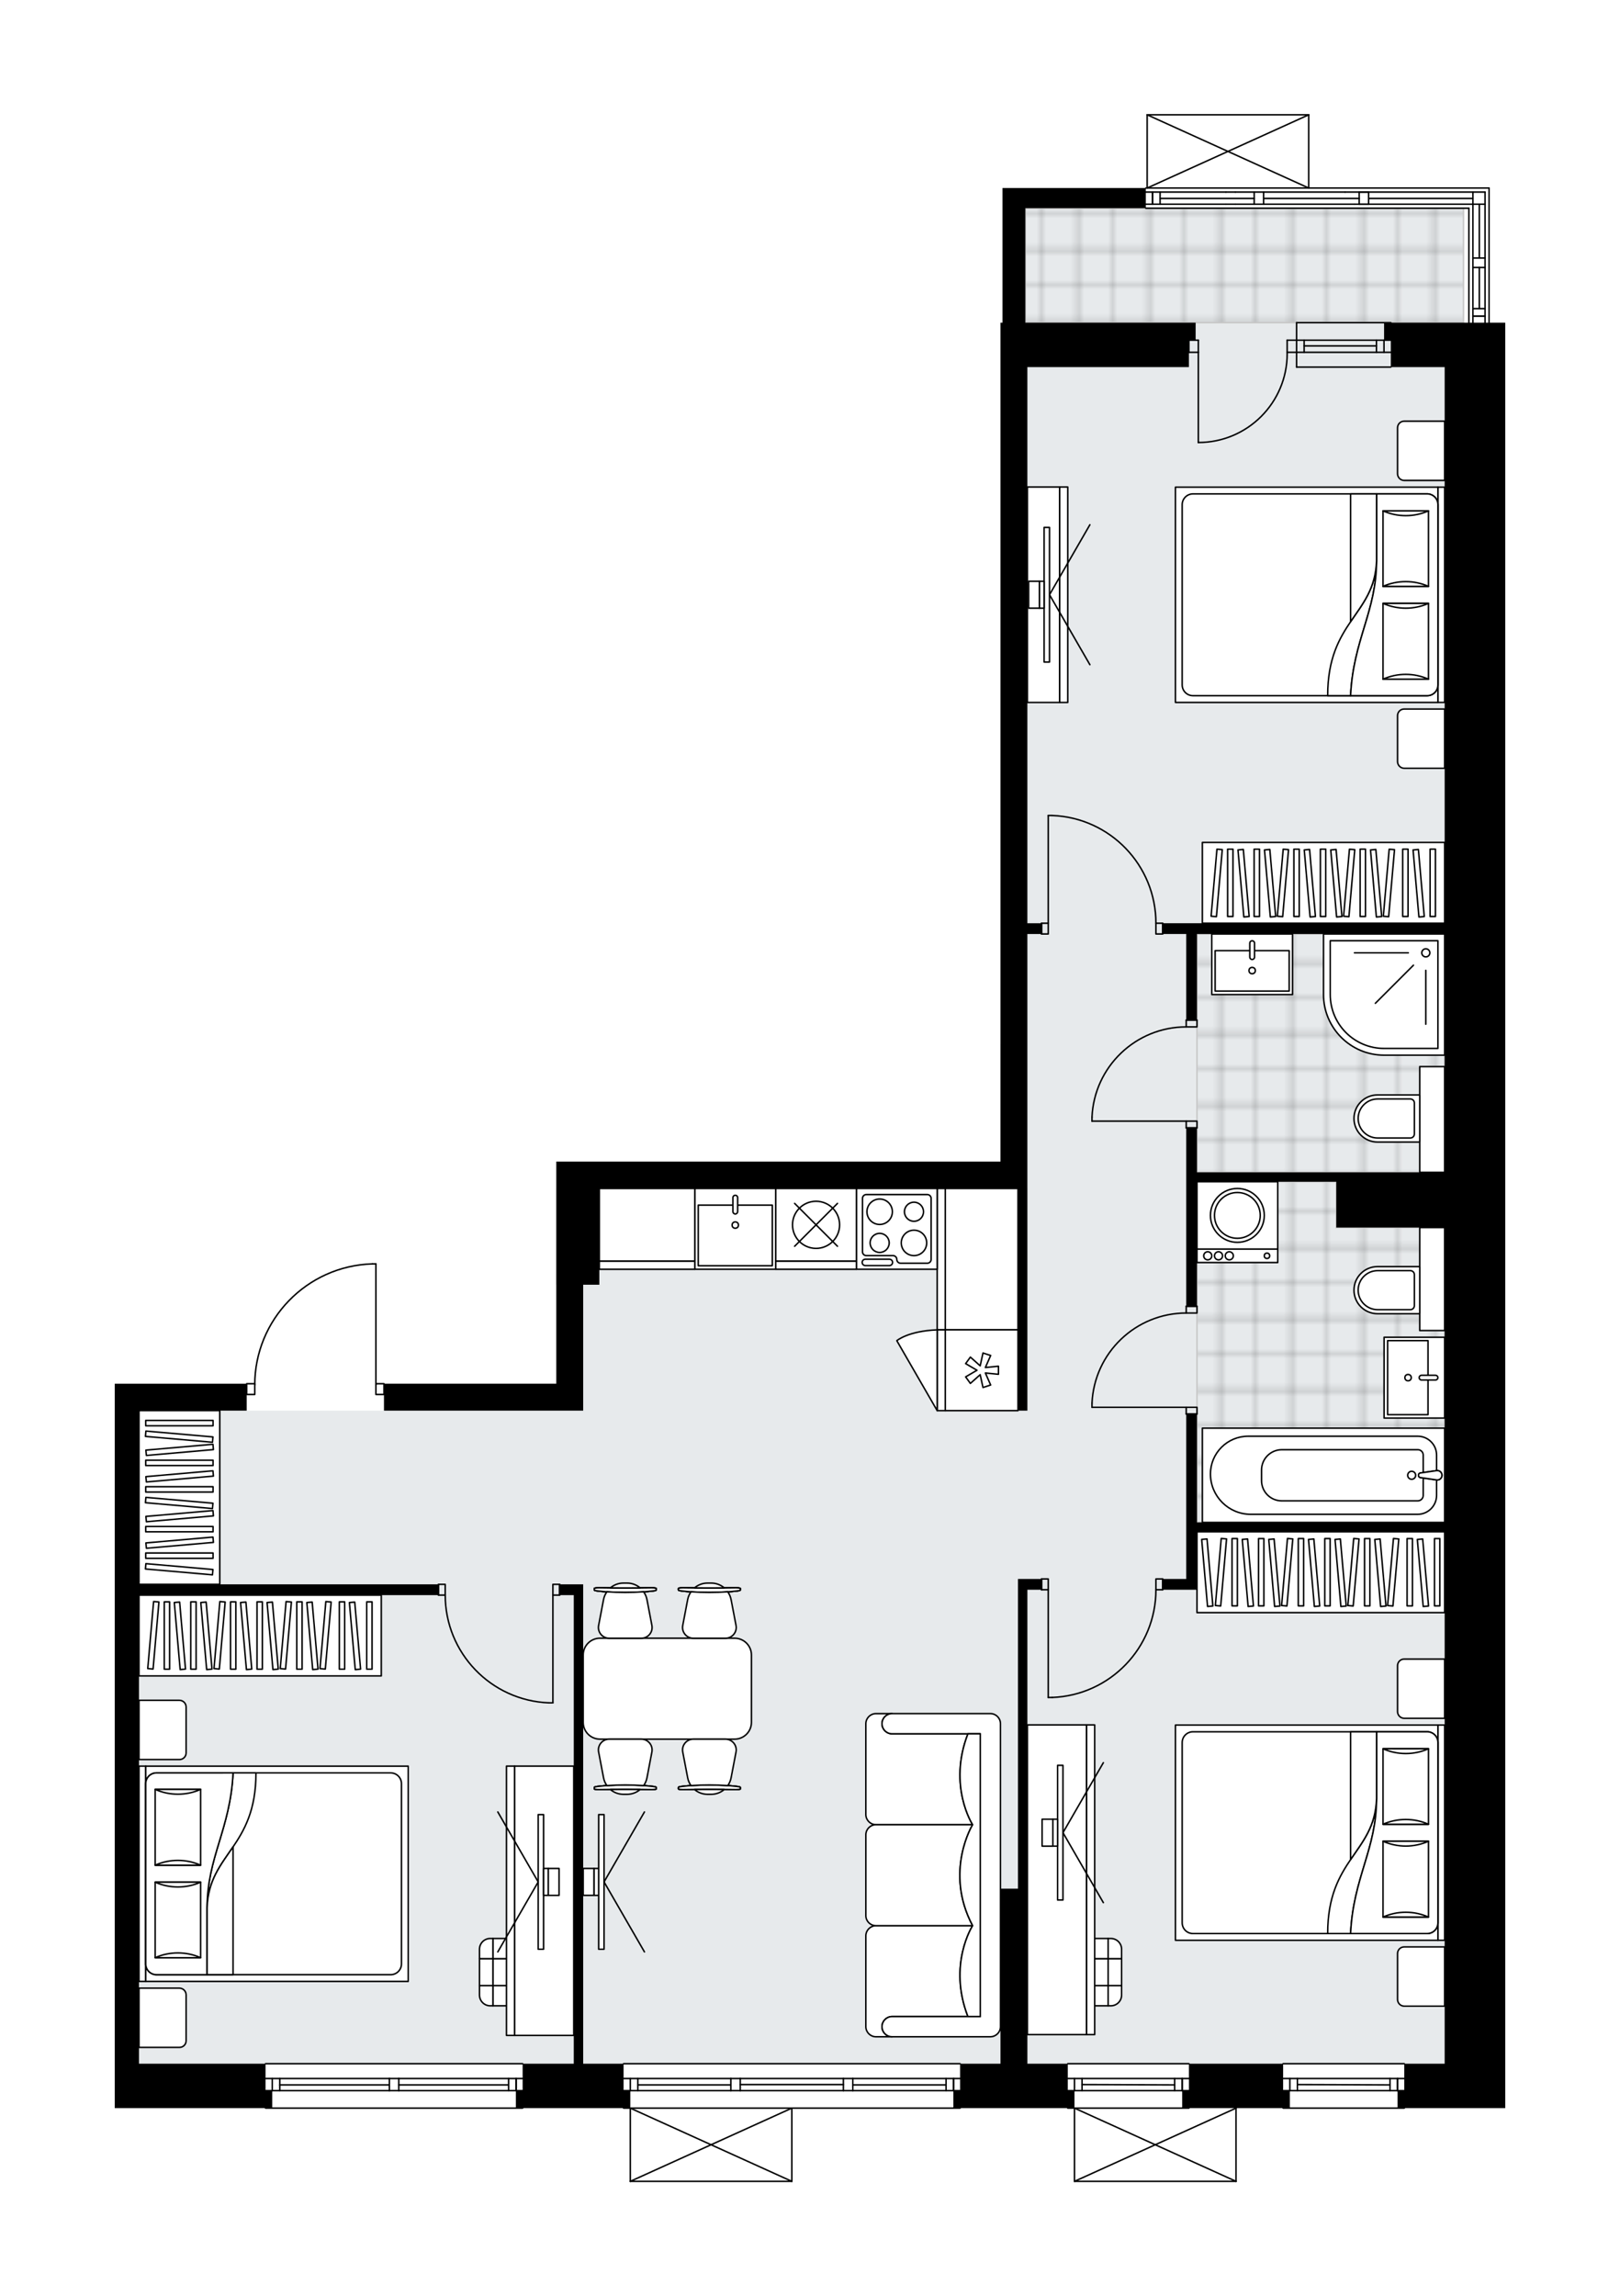 <svg xmlns="http://www.w3.org/2000/svg" xmlns:xlink="http://www.w3.org/1999/xlink" height="2000px" id="Layer_1" style="enable-background:new 0 0 1411.53 2000;" version="1.1" viewBox="0 0 1411.53 2000" width="1411.53px" x="0px" y="0px" xml:space="preserve">
<style type="text/css">
	.st0{fill:none;}
	.st1{opacity:0.25;fill:none;stroke:#070606;stroke-width:0.4;stroke-miterlimit:10;}
	.st2{fill:#FFFFFF;}
	.st3{fill:#E7EAEC;}
	.st4{fill:url(#SVGID_1_);stroke:#C8C8C8;stroke-width:1.3;stroke-miterlimit:10;}
	
		.st5{fill:url(#SVGID_00000120526856151206365250000011325014391827603379_);stroke:#C8C8C8;stroke-width:1.3;stroke-miterlimit:10;}
	
		.st6{fill:url(#SVGID_00000013176423205866397380000006255380380549221275_);stroke:#C8C8C8;stroke-width:1.3;stroke-miterlimit:10;}
	.st7{fill:none;stroke:#000000;stroke-width:1.3;stroke-linecap:round;stroke-linejoin:round;stroke-miterlimit:10;}
	.st8{fill:#FFFFFF;stroke:#000000;stroke-width:1.3;stroke-linecap:round;stroke-linejoin:round;stroke-miterlimit:10;}
	.st9{fill:none;stroke:#000000;stroke-width:1.3;stroke-linecap:round;stroke-linejoin:round;}
	.st10{fill:none;stroke:#000000;stroke-width:1.3;stroke-linecap:round;stroke-linejoin:round;stroke-dasharray:9.42,9.42;}
	.st11{fill:none;stroke:#000000;stroke-width:1.3;stroke-linecap:round;stroke-linejoin:round;stroke-dasharray:10.508,10.508;}
	.st12{font-family:'Arial-BoldMT','Arial'; font-weight:bold;}
	.st13{font-size:61.471px;}
	.st14{font-size:52.014px;}
	.st15{font-family: 'ArialMT','Arial';}
	.st16{font-size:40px;}
</style>
<pattern height="14.57" id="New_Pattern_Swatch_2" patternUnits="userSpaceOnUse" style="overflow:visible;" viewBox="7.49 -22.06 14.57 14.57" width="14.57" x="-294.11" y="-0.36">
	<g>
		<rect class="st0" height="14.57" width="14.57" x="7.49" y="-22.06" />
		<g>
			<rect class="st1" height="7.29" width="7.29" x="14.77" y="-7.49" />
		</g>
		<g>
			<rect class="st1" height="7.29" width="7.29" x="0.2" y="-7.49" />
		</g>
		<g>
			<rect class="st1" height="7.29" width="7.29" x="22.06" y="-14.77" />
		</g>
		<g>
			<rect class="st1" height="7.29" width="7.29" x="7.49" y="-14.77" />
			<rect class="st1" height="7.29" width="7.29" x="14.77" y="-22.06" />
		</g>
		<g>
			<rect class="st1" height="7.29" width="7.29" x="0.2" y="-22.06" />
		</g>
		<g>
			<rect class="st1" height="7.29" width="7.29" x="22.06" y="-29.35" />
		</g>
		<g>
			<rect class="st1" height="7.29" width="7.29" x="7.49" y="-29.35" />
		</g>
	</g>
</pattern>
<path class="st2" d="M1311.53,281.06v15.25v23.46v1360.47v38.7v78.58v38.7h-87.31c0,0,0,0,0,0  c0,0.36-0.29,0.65-0.65,0.65h-105.55c-0.36,0-0.65-0.29-0.65-0.65c0,0,0,0,0,0h-39.75c0,0,0,0,0,0V1900c0,0,0,0.01,0,0.01  c0,0.04-0.02,0.07-0.02,0.11c-0.01,0.05-0.01,0.1-0.03,0.15c0,0,0,0,0,0.01c0,0.01-0.01,0.01-0.01,0.01  c-0.05,0.1-0.12,0.17-0.2,0.23c-0.02,0.02-0.04,0.03-0.06,0.04c-0.09,0.05-0.2,0.09-0.31,0.09H936.22c-0.12,0-0.22-0.04-0.31-0.09  c-0.02-0.01-0.04-0.03-0.06-0.04c-0.08-0.06-0.16-0.14-0.2-0.23c0-0.01-0.01-0.01-0.01-0.01c0,0,0,0,0-0.01  c-0.02-0.04-0.02-0.1-0.03-0.15c-0.01-0.04-0.02-0.07-0.02-0.11c0,0,0-0.01,0-0.01v-63.13h-5.21c-0.36,0-0.65-0.29-0.65-0.65  c0,0,0,0,0,0h-92.52c0,0,0,0,0,0c0,0.36-0.29,0.65-0.65,0.65H690.58V1900c0,0,0,0.01,0,0.01c0,0.04-0.02,0.08-0.03,0.12  c-0.01,0.04-0.01,0.09-0.03,0.13c0,0,0,0.01,0,0.01c0,0.01-0.01,0.01-0.01,0.02c-0.05,0.09-0.12,0.17-0.2,0.23  c-0.02,0.02-0.04,0.03-0.07,0.04c-0.09,0.05-0.2,0.09-0.31,0.09H549.19c-0.12,0-0.22-0.04-0.31-0.09c-0.02-0.01-0.04-0.03-0.07-0.04  c-0.08-0.06-0.15-0.14-0.2-0.23c0-0.01-0.01-0.01-0.02-0.02c0,0,0-0.01,0-0.01c-0.02-0.04-0.02-0.08-0.03-0.12  c-0.01-0.05-0.03-0.09-0.03-0.14c0,0,0,0,0-0.01v-63.13h-5.21c-0.36,0-0.65-0.29-0.65-0.65c0,0,0,0,0,0h-86.66c0,0,0,0,0,0  c0,0.36-0.29,0.65-0.65,0.65H231.36c-0.36,0-0.65-0.29-0.65-0.65c0,0,0,0,0,0H100v-38.7v-440.98v-151.29h21.11h93.18v0  c0-0.36,0.29-0.65,0.65-0.65h6.41c0.46-27.11,11.07-52.68,30-72.18c19.36-19.94,45.31-31.37,73.09-32.19c0,0,0.01,0,0.01,0  c0,0,0.01,0,0.01,0h3.07c0.36,0,0.65,0.29,0.65,0.65v103.72h6.39c0.36,0,0.65,0.29,0.65,0.65v0h149.47v-86.2h-0.01l0.01-83.86  v-23.45h387.03v0V926.7v-6.07h0V319.76v-23.46v-15.25h1.76v-99.69v-17.59h124.26c0-0.36,0.29-0.65,0.65-0.65h0.52V100  c0,0,0-0.01,0-0.01c0-0.04,0.01-0.07,0.02-0.11c0.01-0.05,0.01-0.1,0.03-0.15c0,0,0,0,0-0.01c0.01-0.02,0.03-0.04,0.04-0.06  c0.03-0.05,0.06-0.1,0.1-0.14c0.03-0.03,0.06-0.04,0.1-0.07c0.04-0.02,0.07-0.05,0.11-0.07c0.05-0.02,0.1-0.02,0.15-0.03  c0.03,0,0.06-0.02,0.09-0.02h140.72c0,0,0,0,0,0h0.02c0.03,0,0.06,0.01,0.09,0.02c0.05,0.01,0.1,0.01,0.15,0.03  c0.04,0.02,0.07,0.04,0.11,0.07c0.03,0.02,0.07,0.04,0.1,0.07c0.04,0.04,0.07,0.09,0.1,0.14c0.01,0.02,0.03,0.04,0.04,0.06  c0,0,0,0,0,0.01c0.02,0.05,0.02,0.1,0.03,0.15c0.01,0.04,0.02,0.07,0.02,0.11c0,0,0,0.01,0,0.01v63.13h156.51  c0.36,0,0.65,0.29,0.65,0.65v117.28H1311.53z" id="background" />
<g id="floor">
	<polygon class="st3" points="1275.17,181.37 893.41,181.37 893.41,281.06 895.17,281.06 895.17,1035.18 522.22,1035.18    522.22,1119.04 508.14,1119.04 508.14,1228.7 121.11,1228.7 121.11,1797.52 522.22,1797.52 638.33,1797.52 1258.75,1797.52    1258.75,1621.16 1258.75,1035.18 1258.75,281.06 1275.17,281.06  " />
	
		<pattern id="SVGID_1_" patternTransform="matrix(-4.138 0 0 -4.138 -35534.332 -26846.975)" xlink:href="#New_Pattern_Swatch_2">
	</pattern>
	<polygon class="st4" points="1275.17,181.37 893.41,181.37 893.41,281.06 1275.17,281.06  " />
	
		<pattern id="SVGID_00000072975372221094098120000013204279366336948403_" patternTransform="matrix(-4.138 0 0 -4.138 -35534.332 -26846.975)" xlink:href="#New_Pattern_Swatch_2">
	</pattern>
	
		<polygon points="   1237.05,1021.11 1237.05,929.04 1258.75,929.04 1258.75,813.52 1237.05,813.52 1129.88,813.52 1042.95,813.52 1042.95,1021.11  " style="fill:url(#SVGID_00000072975372221094098120000013204279366336948403_);stroke:#C8C8C8;stroke-width:1.3;stroke-miterlimit:10;" />
	
		<pattern id="SVGID_00000163062170230723402750000003656472501477684408_" patternTransform="matrix(-4.138 0 0 -4.138 -35534.332 -26846.975)" xlink:href="#New_Pattern_Swatch_2">
	</pattern>
	
		<polygon points="   1258.75,1326.04 1258.75,1158.92 1237.05,1158.92 1237.05,1069.2 1164.34,1069.2 1164.34,1029.32 1042.95,1029.32 1042.95,1077.41    1042.95,1134.66 1042.95,1158.92 1042.95,1204.14 1042.95,1326.04  " style="fill:url(#SVGID_00000163062170230723402750000003656472501477684408_);stroke:#C8C8C8;stroke-width:1.3;stroke-miterlimit:10;" />
	<g id="LINE_00000160913072938651449670000017723290594172928928_">
		<line class="st7" x1="1129.74" x2="1211.84" y1="306.86" y2="306.86" />
	</g>
	<g id="LINE_00000064325383934951124410000007191599775208244622_">
		<line class="st7" x1="1129.74" x2="1211.84" y1="296.31" y2="296.31" />
	</g>
	<g id="LINE_00000003788510337436600140000014379066531931239054_">
		<line class="st7" x1="1136.31" x2="1199.32" y1="301.3" y2="301.3" />
	</g>
	<g id="LINE_00000168817931087065384500000008055790923641760136_">
		<line class="st7" x1="1205.89" x2="1205.89" y1="306.86" y2="296.31" />
	</g>
	<g id="LINE_00000129171878231263296830000006230237704926900878_">
		<line class="st7" x1="1136.31" x2="1136.31" y1="306.86" y2="296.31" />
	</g>
	<g id="LINE_00000067196730087447527090000008319007255299918524_">
		<line class="st7" x1="1129.74" x2="1211.84" y1="319.76" y2="319.76" />
	</g>
	<g id="LINE_00000047044614396030760510000005194744070637792168_">
		<line class="st7" x1="1211.84" x2="1129.74" y1="281.06" y2="281.06" />
	</g>
	<g id="LINE_00000121253720295714557190000000743090185305840785_">
		<line class="st7" x1="1199.32" x2="1199.32" y1="306.87" y2="296.32" />
	</g>
	<g id="LINE_00000010294784756875369870000011890581932668646019_">
		<line class="st7" x1="1129.74" x2="1129.74" y1="319.76" y2="281.06" />
	</g>
	<g id="LINE_00000124863596997011550170000008709598447436775863_">
		<line class="st7" x1="455.37" x2="231.36" y1="1836.22" y2="1836.22" />
	</g>
	<g id="LINE_00000114068454242865497650000011884422863403647120_">
		<line class="st7" x1="231.36" x2="339.26" y1="1810.42" y2="1810.42" />
	</g>
	<g id="LINE_00000054985884251621732430000005240938708774179744_">
		<line class="st7" x1="347.47" x2="455.37" y1="1810.42" y2="1810.42" />
	</g>
	<g id="LINE_00000030478962936171763350000009340795255135232908_">
		<line class="st7" x1="449.71" x2="449.71" y1="1820.98" y2="1810.42" />
	</g>
	<g id="LINE_00000026144218273416833950000001835981796558096284_">
		<line class="st7" x1="237.22" x2="237.22" y1="1820.98" y2="1810.42" />
	</g>
	<g id="LINE_00000027568537273641151430000003293932361821010365_">
		<line class="st7" x1="231.36" x2="339.26" y1="1820.98" y2="1820.98" />
	</g>
	<g id="LINE_00000150092801850748436480000014852544630769727123_">
		<line class="st7" x1="347.47" x2="455.37" y1="1820.98" y2="1820.98" />
	</g>
	<g id="LINE_00000064317917991282658350000008133340259435710868_">
		<line class="st7" x1="347.47" x2="443.14" y1="1815.99" y2="1815.99" />
	</g>
	<g id="LINE_00000015315736921219682570000017190205212980335536_">
		<line class="st7" x1="243.79" x2="339.26" y1="1815.99" y2="1815.99" />
	</g>
	<g id="LINE_00000059293030246857597850000008545239929868948127_">
		<line class="st7" x1="243.79" x2="243.79" y1="1810.42" y2="1820.98" />
	</g>
	<g id="LINE_00000104702005642180954240000014260738698207590055_">
		<line class="st7" x1="449.71" x2="449.71" y1="1820.98" y2="1810.42" />
	</g>
	<g id="LINE_00000018939968978147161670000010180416239277131942_">
		<line class="st7" x1="443.14" x2="443.14" y1="1810.42" y2="1820.98" />
	</g>
	<g id="LINE_00000007400648930765011940000013794221189970737818_">
		<line class="st7" x1="339.26" x2="339.26" y1="1820.98" y2="1810.42" />
	</g>
	<g id="LINE_00000009560864074348280120000000246775059097318294_">
		<line class="st7" x1="339.26" x2="347.47" y1="1810.42" y2="1810.42" />
	</g>
	<g id="LINE_00000111879658460714992930000007313857901910408895_">
		<line class="st7" x1="347.47" x2="347.47" y1="1810.42" y2="1820.98" />
	</g>
	<g id="LINE_00000163041299943239034070000016113651157304309416_">
		<line class="st7" x1="347.47" x2="339.26" y1="1820.98" y2="1820.98" />
	</g>
	<g id="LINE_00000081628885302537733660000003917989751995644343_">
		<line class="st7" x1="231.36" x2="455.37" y1="1797.52" y2="1797.52" />
	</g>
	<g id="LINE_00000072991633677650115470000007374420018803839627_">
		<line class="st7" x1="1035.91" x2="930.36" y1="1836.22" y2="1836.22" />
	</g>
	<g id="LINE_00000123431820737574264030000011484254362414354102_">
		<line class="st7" x1="930.36" x2="1035.91" y1="1810.42" y2="1810.42" />
	</g>
	<g id="LINE_00000006703814476189648110000014560424920111645602_">
		<line class="st7" x1="1030.05" x2="1030.05" y1="1820.98" y2="1810.42" />
	</g>
	<g id="LINE_00000136371629775853870080000008834570266833958057_">
		<line class="st7" x1="936.22" x2="936.22" y1="1820.98" y2="1810.42" />
	</g>
	<g id="LINE_00000014591977814807301970000012309793872017070754_">
		<line class="st7" x1="930.36" x2="1035.91" y1="1820.98" y2="1820.98" />
	</g>
	<g id="LINE_00000139993082048036318330000007480087015669196991_">
		<line class="st7" x1="942.79" x2="1023.48" y1="1815.7" y2="1815.99" />
	</g>
	<g id="LINE_00000072997966773096777360000010365021414715593602_">
		<line class="st7" x1="942.79" x2="942.79" y1="1810.42" y2="1820.98" />
	</g>
	<g id="LINE_00000130629405196440927470000003997422936350317450_">
		<line class="st7" x1="1030.05" x2="1030.05" y1="1820.98" y2="1810.42" />
	</g>
	<g id="LINE_00000054965725756065260810000013805342365282786454_">
		<line class="st7" x1="1023.48" x2="1023.48" y1="1810.42" y2="1820.98" />
	</g>
	<g id="LINE_00000087391476431361708780000014598641040138882983_">
		<line class="st7" x1="930.36" x2="1035.91" y1="1797.52" y2="1797.52" />
	</g>
	<g id="LINE_00000030474462530334646570000001229069774247162047_">
		<line class="st7" x1="1223.56" x2="1118.01" y1="1836.22" y2="1836.22" />
	</g>
	<g id="LINE_00000109733435560726781520000006039163300635933087_">
		<line class="st7" x1="1118.01" x2="1223.56" y1="1810.42" y2="1810.42" />
	</g>
	<g id="LINE_00000170985371224885911350000002991291566353549485_">
		<line class="st7" x1="1217.7" x2="1217.7" y1="1820.98" y2="1810.42" />
	</g>
	<g id="LINE_00000062187160260513099870000009756045599043785141_">
		<line class="st7" x1="1123.87" x2="1123.87" y1="1820.98" y2="1810.42" />
	</g>
	<g id="LINE_00000045621316110881829970000001514470808125613234_">
		<line class="st7" x1="1118.01" x2="1223.56" y1="1820.98" y2="1820.98" />
	</g>
	<g id="LINE_00000173865843815716347360000005560166517874975393_">
		<line class="st7" x1="1130.44" x2="1211.13" y1="1815.7" y2="1815.99" />
	</g>
	<g id="LINE_00000033355839585024436070000008442560577236617915_">
		<line class="st7" x1="1130.44" x2="1130.44" y1="1810.42" y2="1820.98" />
	</g>
	<g id="LINE_00000165929367921828010450000017141771503103122878_">
		<line class="st7" x1="1217.7" x2="1217.7" y1="1820.98" y2="1810.42" />
	</g>
	<g id="LINE_00000075842926346680655090000003909430800301966771_">
		<line class="st7" x1="1211.13" x2="1211.13" y1="1810.42" y2="1820.98" />
	</g>
	<g id="LINE_00000066483627651497421710000010534378208932055987_">
		<line class="st7" x1="1118.01" x2="1223.56" y1="1797.52" y2="1797.52" />
	</g>
	<g id="LWPOLYLINE_00000025423579295923092110000001529503028934070964_">
		<line class="st7" x1="1180.17" x2="1293.93" y1="177.85" y2="177.85" />
	</g>
	<g id="LWPOLYLINE_00000138539899300296810620000016989860374860836752_">
		<line class="st7" x1="1180.17" x2="1076.37" y1="177.85" y2="177.85" />
	</g>
	<g id="LWPOLYLINE_00000016774521609737271690000010666752836222390917_">
		<line class="st7" x1="1068.16" x2="998.38" y1="177.85" y2="177.85" />
	</g>
	<g id="LWPOLYLINE_00000046341813451830050510000001198494932471156383_">
		<line class="st7" x1="1171.96" x2="1293.93" y1="167.3" y2="167.3" />
	</g>
	<g id="LWPOLYLINE_00000106136769589288839620000002435042647713628041_">
		<line class="st7" x1="1171.96" x2="1076.37" y1="167.3" y2="167.3" />
	</g>
	<g id="LWPOLYLINE_00000181792280158644432390000003431703871965665470_">
		<line class="st7" x1="1068.16" x2="998.38" y1="167.3" y2="167.3" />
	</g>
	<g id="LINE_00000094600294219447863960000000090301046914422445_">
		<line class="st7" x1="998.38" x2="1279.86" y1="181.37" y2="181.37" />
	</g>
	<g id="LINE_00000091719459490692648880000001801739708311123386_">
		<line class="st7" x1="1004.25" x2="1004.25" y1="177.85" y2="167.3" />
	</g>
	<g id="LINE_00000025410377420241804390000015186056751131880609_">
		<line class="st7" x1="1092.79" x2="1010.81" y1="172.87" y2="172.87" />
	</g>
	<g id="LINE_00000054232098990429271750000001150462130728585649_">
		<line class="st7" x1="1283.38" x2="1192.48" y1="172.87" y2="172.87" />
	</g>
	<g id="LINE_00000074418383100051996260000012514745168844644526_">
		<line class="st7" x1="1004.25" x2="1004.25" y1="177.85" y2="167.3" />
	</g>
	<g id="LINE_00000096027115184599762620000007157510159169865917_">
		<line class="st7" x1="1010.81" x2="1010.81" y1="167.3" y2="177.85" />
	</g>
	<g id="LINE_00000124160147384087858290000015217313183075077279_">
		<line class="st7" x1="1101" x2="1101" y1="177.85" y2="167.3" />
	</g>
	<g id="LINE_00000058548703758598719200000014488392593520685967_">
		<line class="st7" x1="1076.37" x2="1068.16" y1="167.3" y2="167.3" />
	</g>
	<g id="LINE_00000027596067769608545090000015532933334251276705_">
		<line class="st7" x1="1092.79" x2="1092.79" y1="167.3" y2="177.85" />
	</g>
	<g id="LINE_00000169536380554071591570000002827965474226746815_">
		<line class="st7" x1="1068.16" x2="1076.37" y1="177.85" y2="177.85" />
	</g>
	<g id="LINE_00000123432037403534724940000011338462496727558823_">
		<line class="st7" x1="1297.45" x2="998.38" y1="163.78" y2="163.78" />
	</g>
	<g id="LINE_00000070099715097005112740000013145974216046851217_">
		<line class="st7" x1="1192.48" x2="1192.48" y1="177.85" y2="167.3" />
	</g>
	<g id="LINE_00000097495282863276585740000008960254143169147062_">
		<line class="st7" x1="1192.48" x2="1184.27" y1="167.3" y2="167.3" />
	</g>
	<g id="LINE_00000138531420152226019410000013816733535203664306_">
		<line class="st7" x1="1184.27" x2="1184.27" y1="167.3" y2="177.85" />
	</g>
	<g id="LINE_00000114069894365321066100000000106149611984797872_">
		<line class="st7" x1="1184.27" x2="1192.48" y1="177.85" y2="177.85" />
	</g>
	<g id="LINE_00000134240333753367664070000000199793686340523438_">
		<line class="st7" x1="1184.27" x2="1101" y1="172.87" y2="172.87" />
	</g>
	<g id="LINE_00000126324918422030289030000009487362504894428347_">
		<line class="st7" x1="1297.45" x2="1297.45" y1="281.06" y2="163.78" />
	</g>
	<g id="LINE_00000096034694411497022830000018253409865839329934_">
		<line class="st7" x1="1283.38" x2="1283.38" y1="167.3" y2="224.76" />
	</g>
	<g id="LINE_00000117665970934061619230000003381009178695224747_">
		<line class="st7" x1="1283.38" x2="1283.38" y1="232.97" y2="281.06" />
	</g>
	<g id="LINE_00000100344252807001359740000001083387929639635646_">
		<line class="st7" x1="1293.93" x2="1283.38" y1="275.41" y2="275.41" />
	</g>
	<g id="LINE_00000106127083598623031090000003903297204091958943_">
		<line class="st7" x1="1293.93" x2="1293.93" y1="167.3" y2="224.76" />
	</g>
	<g id="LINE_00000077299770730679676490000016193058487607595144_">
		<line class="st7" x1="1293.93" x2="1293.93" y1="232.97" y2="281.06" />
	</g>
	<g id="LINE_00000026860589040048355410000012111916921338541244_">
		<line class="st7" x1="1288.95" x2="1288.95" y1="232.97" y2="268.84" />
	</g>
	<g id="LINE_00000064312052189492744840000011531561876840491172_">
		<line class="st7" x1="1288.95" x2="1288.95" y1="177.85" y2="224.76" />
	</g>
	<g id="LINE_00000100367140843148119060000014826063067347429036_">
		<line class="st7" x1="1293.93" x2="1283.38" y1="275.41" y2="275.41" />
	</g>
	<g id="LINE_00000057845917772083796730000004854766569613141930_">
		<line class="st7" x1="1283.38" x2="1293.93" y1="268.84" y2="268.84" />
	</g>
	<g id="LINE_00000060748724265488939370000011008515092671092900_">
		<line class="st7" x1="1293.93" x2="1283.38" y1="224.76" y2="224.76" />
	</g>
	<g id="LINE_00000049204167081351253580000006612241183249685121_">
		<line class="st7" x1="1283.38" x2="1283.38" y1="224.76" y2="232.97" />
	</g>
	<g id="LINE_00000160165375146992439520000001106771962677280654_">
		<line class="st7" x1="1283.38" x2="1293.93" y1="232.97" y2="232.97" />
	</g>
	<g id="LINE_00000026880504092084727990000009122652956760913069_">
		<line class="st7" x1="1293.93" x2="1293.93" y1="232.97" y2="224.76" />
	</g>
	<g id="LINE_00000089574742654211199430000011842134530053561240_">
		<line class="st7" x1="1279.86" x2="1279.86" y1="181.37" y2="281.06" />
	</g>
	<g id="LINE_00000121250598530498896350000005648474004051056306_">
		<line class="st7" x1="836.53" x2="543.33" y1="1836.22" y2="1836.22" />
	</g>
	<g id="LINE_00000012434139348339281790000003189029361938522532_">
		<line class="st7" x1="830.88" x2="830.88" y1="1820.98" y2="1810.42" />
	</g>
	<g id="LINE_00000028323217942615382440000002197835878863015858_">
		<line class="st7" x1="549.19" x2="549.19" y1="1820.98" y2="1810.42" />
	</g>
	<g id="LINE_00000078724946319668160160000006210526888709828029_">
		<line class="st7" x1="743.06" x2="824.31" y1="1815.99" y2="1815.99" />
	</g>
	<g id="LINE_00000134931316615094193960000005151484868146650531_">
		<line class="st7" x1="555.76" x2="636.8" y1="1815.99" y2="1815.99" />
	</g>
	<g id="LINE_00000064326020200524396010000005651138400816471961_">
		<line class="st7" x1="555.76" x2="555.76" y1="1810.42" y2="1820.98" />
	</g>
	<g id="LINE_00000012456490735351363230000014714917573438555546_">
		<line class="st7" x1="830.88" x2="830.88" y1="1820.98" y2="1810.42" />
	</g>
	<g id="LINE_00000005247778821814599630000018097565754217918615_">
		<line class="st7" x1="824.31" x2="824.31" y1="1810.42" y2="1820.98" />
	</g>
	<g id="LINE_00000052825416507213353630000012799834492985124022_">
		<line class="st7" x1="734.85" x2="734.85" y1="1820.98" y2="1810.42" />
	</g>
	<g id="LINE_00000021119826436962568300000001540206827708867746_">
		<line class="st7" x1="734.85" x2="743.06" y1="1810.42" y2="1810.42" />
	</g>
	<g id="LINE_00000094576652388656704660000012545454471093906820_">
		<line class="st7" x1="743.06" x2="743.06" y1="1810.42" y2="1820.98" />
	</g>
	<g id="LINE_00000169519277431492264450000000672975370335283389_">
		<line class="st7" x1="743.06" x2="734.85" y1="1820.98" y2="1820.98" />
	</g>
	<g id="LINE_00000021116223287766656810000009353990586953044625_">
		<line class="st7" x1="543.33" x2="836.53" y1="1797.52" y2="1797.52" />
	</g>
	<g id="LINE_00000029730646486002311130000003673189058012044929_">
		<line class="st7" x1="636.8" x2="636.8" y1="1820.98" y2="1810.42" />
	</g>
	<g id="LINE_00000021088514116718366510000004218912091820290222_">
		<line class="st7" x1="636.8" x2="645.01" y1="1810.42" y2="1810.42" />
	</g>
	<g id="LINE_00000164501107217828883360000008040414026632964777_">
		<line class="st7" x1="645.01" x2="645.01" y1="1810.42" y2="1820.98" />
	</g>
	<g id="LINE_00000016045423733240634820000009488758171123015832_">
		<line class="st7" x1="645.01" x2="636.8" y1="1820.98" y2="1820.98" />
	</g>
	<g id="LINE_00000136378351675100057450000010032642079669141902_">
		<line class="st7" x1="645.01" x2="734.85" y1="1815.7" y2="1815.7" />
	</g>
	<g id="LWPOLYLINE_00000156566295642117228450000017031706855756064922_">
		<line class="st7" x1="636.8" x2="543.33" y1="1820.98" y2="1820.98" />
	</g>
	<g id="LWPOLYLINE_00000034799492919213932250000017312105303935093897_">
		<line class="st7" x1="645.01" x2="734.85" y1="1820.98" y2="1820.98" />
	</g>
	<g id="LWPOLYLINE_00000098900458739273095670000007029063094036232337_">
		<line class="st7" x1="743.06" x2="836.53" y1="1820.98" y2="1820.98" />
	</g>
	<g id="LWPOLYLINE_00000032631110856719480650000001603014442192237198_">
		<line class="st7" x1="636.8" x2="543.33" y1="1810.42" y2="1810.42" />
	</g>
	<g id="LWPOLYLINE_00000106133673032751727310000005181175406294525312_">
		<line class="st7" x1="645.01" x2="734.85" y1="1810.42" y2="1810.42" />
	</g>
	<g id="LWPOLYLINE_00000180347340579426926320000003239042968269251493_">
		<line class="st7" x1="743.06" x2="836.53" y1="1810.42" y2="1810.42" />
	</g>
	<g id="LWPOLYLINE_00000150096890704604203220000004636752589890069907_">
		<rect class="st7" height="9.38" width="7.04" x="214.94" y="1205.24" />
	</g>
	<g id="LWPOLYLINE_00000057124571659017551030000017652054701328151960_">
		<rect class="st7" height="9.38" width="7.04" x="327.53" y="1205.24" />
	</g>
	<g id="LWPOLYLINE_00000003070268465093443420000000874602304120841915_">
		<path class="st7" d="M324.45,1100.87c-57.08,1.69-102.48,48.45-102.48,105.55" />
	</g>
	<g id="LINE_00000105388574501087226140000000021151159549880198_">
		<line class="st7" x1="327.53" x2="327.53" y1="1206.43" y2="1100.87" />
	</g>
	<g id="LINE_00000084494387415749932040000006000280683491193742_">
		<line class="st7" x1="327.53" x2="324.45" y1="1100.87" y2="1100.87" />
	</g>
	<g id="LWPOLYLINE_00000088128456427305623390000011983730040753485475_">
		<rect class="st7" height="9.38" width="5.86" x="907.49" y="804.14" />
	</g>
	<g id="LWPOLYLINE_00000055686736675976894160000000100601548580219311_">
		<rect class="st7" height="9.38" width="5.86" x="1007.18" y="804.14" />
	</g>
	<g id="LINE_00000134233896700228213730000002247128370603585692_">
		<line class="st7" x1="907.49" x2="907.49" y1="804.14" y2="813.52" />
	</g>
	<g id="LINE_00000183942112995726487470000014617673401591363477_">
		<line class="st7" x1="1013.04" x2="1013.04" y1="804.14" y2="813.52" />
	</g>
	<g id="LINE_00000152955738850370199200000007919922169277587331_">
		<line class="st7" x1="913.35" x2="913.35" y1="804.14" y2="710.31" />
	</g>
	<g id="LINE_00000051350232331157061510000007945128109271607955_">
		<line class="st7" x1="916.87" x2="913.35" y1="710.31" y2="710.31" />
	</g>
	<g id="ARC_00000070108336500151504100000009347512594632580026_">
		<path class="st7" d="M916.87,710.31c50.41,1.95,90.28,43.38,90.31,93.83" />
	</g>
	<g id="LWPOLYLINE_00000021111008765230590630000011335621462910796712_">
		<rect class="st7" height="5.86" width="9.38" x="1033.57" y="976.54" />
	</g>
	<g id="LWPOLYLINE_00000150103543178783076960000004290596853177177504_">
		<rect class="st7" height="5.86" width="9.38" x="1033.57" y="888.58" />
	</g>
	<g id="LINE_00000026876568260633245220000011855414434857645990_">
		<line class="st7" x1="1033.57" x2="1042.95" y1="982.41" y2="982.41" />
	</g>
	<g id="LINE_00000100373392591475245680000001732811182749622705_">
		<line class="st7" x1="1033.57" x2="1042.95" y1="888.58" y2="888.58" />
	</g>
	<g id="LINE_00000062874948908497977000000010214305031376458636_">
		<line class="st7" x1="1033.57" x2="951.47" y1="976.54" y2="976.54" />
	</g>
	<g id="ARC_00000082352327294962018820000004637809487507060114_">
		<path class="st7" d="M951.47,973.03c1.95-43.93,38.12-78.55,82.1-78.58" />
	</g>
	<g id="LINE_00000002358792129159165960000013937915894629371281_">
		<line class="st7" x1="951.47" x2="951.47" y1="976.54" y2="973.03" />
	</g>
	<g id="LWPOLYLINE_00000030464200992420618610000017048116681426814881_">
		<rect class="st7" height="5.86" width="9.38" x="1033.57" y="1225.77" />
	</g>
	<g id="LWPOLYLINE_00000168827460026667864880000002647027987067931296_">
		<rect class="st7" height="5.86" width="9.38" x="1033.57" y="1137.81" />
	</g>
	<g id="LINE_00000029763790915935799210000011967303705170800534_">
		<line class="st7" x1="1033.57" x2="1042.95" y1="1231.63" y2="1231.63" />
	</g>
	<g id="LINE_00000147900056422062798160000014577894579014253754_">
		<line class="st7" x1="1033.57" x2="1042.95" y1="1137.81" y2="1137.81" />
	</g>
	<g id="LINE_00000052785593546926101380000001861676816852465567_">
		<line class="st7" x1="1033.57" x2="951.47" y1="1225.77" y2="1225.77" />
	</g>
	<g id="ARC_00000163042697524564277740000009945733744405398704_">
		<path class="st7" d="M951.47,1222.25c1.95-43.93,38.12-78.55,82.1-78.58" />
	</g>
	<g id="LINE_00000121278725392889232850000012584646228504705727_">
		<line class="st7" x1="951.47" x2="951.47" y1="1225.77" y2="1222.25" />
	</g>
	<g id="LWPOLYLINE_00000031192210409685439860000010338640722255723193_">
		<rect class="st7" height="9.38" width="5.86" x="907.49" y="1375.3" />
	</g>
	<g id="LWPOLYLINE_00000026844647667507004800000014299629661832881316_">
		<rect class="st7" height="9.38" width="5.86" x="1007.18" y="1375.3" />
	</g>
	<g id="LINE_00000062882000506301692830000013687330539370286006_">
		<line class="st7" x1="907.49" x2="907.49" y1="1384.69" y2="1375.3" />
	</g>
	<g id="LINE_00000151529420527260886350000015281023598564895108_">
		<line class="st7" x1="1013.04" x2="1013.04" y1="1384.69" y2="1375.3" />
	</g>
	<g id="LINE_00000046336957403375325060000000881016927064917913_">
		<line class="st7" x1="913.35" x2="913.35" y1="1384.69" y2="1478.51" />
	</g>
	<g id="LINE_00000048492323639182521720000015147361761872344220_">
		<line class="st7" x1="916.87" x2="913.35" y1="1478.51" y2="1478.51" />
	</g>
	<g id="ARC_00000040544491720384846420000008052610140806949782_">
		<path class="st7" d="M1007.18,1384.69c-0.03,50.45-39.89,91.87-90.31,93.83" />
	</g>
	<g id="LWPOLYLINE_00000060011331191854606460000009660048622816517282_">
		<rect class="st7" height="9.38" width="5.86" x="481.75" y="1379.99" />
	</g>
	<g id="LWPOLYLINE_00000008839897540277034420000003006068281087983294_">
		<rect class="st7" height="9.38" width="5.86" x="382.06" y="1379.99" />
	</g>
	<g id="LINE_00000110441522232732456740000012955098593144574386_">
		<line class="st7" x1="487.62" x2="487.62" y1="1389.38" y2="1379.99" />
	</g>
	<g id="LINE_00000003091906309006949630000005729164801685168830_">
		<line class="st7" x1="382.06" x2="382.06" y1="1389.38" y2="1379.99" />
	</g>
	<g id="LINE_00000143610837472493582360000012709683169460024244_">
		<line class="st7" x1="481.75" x2="481.75" y1="1389.38" y2="1483.2" />
	</g>
	<g id="LINE_00000064353738192309876560000009311725858206505892_">
		<line class="st7" x1="478.24" x2="481.75" y1="1483.2" y2="1483.2" />
	</g>
	<g id="ARC_00000008835373640806473360000016145881506828018093_">
		<path class="st7" d="M478.24,1483.2c-50.41-1.95-90.28-43.38-90.31-93.83" />
	</g>
	<g id="ARC_00000005255675382216772120000004352179149884445623_">
		<path class="st7" d="M1121.53,306.86c0.01,0.38,0.01,0.77,0.01,1.15c0,42.76-34.66,77.42-77.41,77.43" />
	</g>
	<g id="LINE_00000161634150610237184010000001465178465864782498_">
		<line class="st7" x1="1044.12" x2="1044.12" y1="306.86" y2="385.44" />
	</g>
	<g id="LINE_00000175313128085136479530000014665559014442525326_">
		<line class="st7" x1="1129.74" x2="1121.53" y1="306.86" y2="306.86" />
	</g>
	<g id="LINE_00000132057896040955638920000012631838312072398014_">
		<line class="st7" x1="1121.53" x2="1121.53" y1="306.86" y2="296.31" />
	</g>
	<g id="LINE_00000104698738038122447330000000970045901191614882_">
		<line class="st7" x1="1121.53" x2="1129.74" y1="296.31" y2="296.31" />
	</g>
	<g id="LINE_00000044163266201026797950000002813727683558520705_">
		<line class="st7" x1="1035.91" x2="1044.12" y1="296.31" y2="296.31" />
	</g>
	<g id="LINE_00000129178295691220672320000001826825388020845228_">
		<line class="st7" x1="1044.12" x2="1044.12" y1="296.31" y2="306.86" />
	</g>
	<g id="LINE_00000042006221906666230020000018191705174767241102_">
		<line class="st7" x1="1044.12" x2="1035.91" y1="306.86" y2="306.86" />
	</g>
	<g id="LINE_00000023994231137591377200000003482597669639045774_">
		<line class="st7" x1="1035.91" x2="1035.91" y1="296.31" y2="306.86" />
	</g>
	<g id="LINE_00000164489244329578682850000012152800801652759683_">
		<line class="st7" x1="999.55" x2="1140.29" y1="100" y2="100" />
	</g>
	<g id="LINE_00000008128937833860192860000013717428230620892548_">
		<line class="st7" x1="1140.29" x2="1140.29" y1="100" y2="163.78" />
	</g>
	<g id="LINE_00000129892821372300091960000009506152798361160354_">
		<line class="st7" x1="999.55" x2="999.55" y1="163.78" y2="100" />
	</g>
	<g id="LWPOLYLINE_00000005265115453741909010000014333910767893128106_">
		<line class="st7" x1="1140.29" x2="999.55" y1="163.78" y2="100" />
	</g>
	<g id="LWPOLYLINE_00000143600945287016550410000009672622954026664619_">
		<line class="st7" x1="999.55" x2="1140.29" y1="163.78" y2="100" />
	</g>
	<g id="LINE_00000137831597117232927570000005778659505634307460_">
		<line class="st7" x1="689.93" x2="549.19" y1="1900" y2="1900" />
	</g>
	<g id="LINE_00000009572832717048153490000003212773266970490299_">
		<line class="st7" x1="549.19" x2="549.19" y1="1900" y2="1836.22" />
	</g>
	<g id="LINE_00000067955633092744322620000008296361087727229324_">
		<line class="st7" x1="689.93" x2="689.93" y1="1836.22" y2="1900" />
	</g>
	<g id="LWPOLYLINE_00000003087359924776835590000006354460100979217046_">
		<line class="st7" x1="549.19" x2="689.93" y1="1836.22" y2="1900" />
	</g>
	<g id="LWPOLYLINE_00000037690173436196581010000008690134895734801570_">
		<line class="st7" x1="689.93" x2="549.19" y1="1836.22" y2="1900" />
	</g>
	<g id="LINE_00000114035421628837632700000013812429840026293390_">
		<line class="st7" x1="1076.96" x2="936.22" y1="1900" y2="1900" />
	</g>
	<g id="LINE_00000124146010576847771130000017978749703103009170_">
		<line class="st7" x1="936.22" x2="936.22" y1="1900" y2="1836.22" />
	</g>
	<g id="LINE_00000135657301615627660350000015180583707074640049_">
		<line class="st7" x1="1076.96" x2="1076.96" y1="1836.22" y2="1900" />
	</g>
	<g id="LWPOLYLINE_00000132797396492193290960000015867337936937394621_">
		<line class="st7" x1="936.22" x2="1076.96" y1="1836.22" y2="1900" />
	</g>
	<g id="LWPOLYLINE_00000054966877814449614870000003821789556561301142_">
		<line class="st7" x1="1076.96" x2="936.22" y1="1836.22" y2="1900" />
	</g>
	<g>
		<polygon points="1205.97,281.06 1205.97,296.31 1211.84,296.31 1211.84,319.76 1258.75,319.76 1258.75,804.14 1013.04,804.14     1013.04,813.52 1033.57,813.52 1033.57,888.58 1042.95,888.58 1042.95,813.52 1258.75,813.52 1258.75,1021.11 1257.44,1021.11     1206.56,1021.11 1177.24,1021.11 1164.34,1021.11 1164.34,1021.11 1042.95,1021.11 1042.95,982.41 1033.57,982.41     1033.57,1137.81 1042.95,1137.81 1042.95,1029.32 1164.34,1029.32 1164.34,1069.2 1164.34,1069.2 1177.24,1069.2 1243.5,1069.2     1257.44,1069.2 1258.75,1069.2 1258.75,1326.04 1042.95,1326.04 1042.95,1231.63 1033.57,1231.63 1033.57,1375.3 1013.04,1375.3     1013.04,1384.69 1033.57,1384.69 1042.95,1384.69 1042.95,1334.25 1258.75,1334.25 1258.75,1680.24 1258.75,1718.94     1258.75,1797.52 1223.56,1797.52 1223.56,1820.98 1217.7,1820.98 1217.7,1836.22 1223.56,1836.22 1311.53,1836.22     1311.53,1797.52 1311.53,1718.94 1311.53,1680.24 1311.53,319.76 1311.53,296.31 1311.53,281.06   " />
		<polygon points="508.14,1228.7 508.14,1119.04 522.2,1119.04 522.2,1119.05 522.2,1119.04 522.22,1119.04 522.22,1049.63     522.22,1049.27 522.22,1035.19 522.22,1035.19 522.22,1035.18 886.96,1035.18 886.96,1228.7 895.17,1228.7 895.17,1035.18     895.17,1011.73 895.17,1011.73 895.17,926.7 895.17,926.7 895.17,813.52 907.49,813.52 907.49,804.14 895.17,804.14     895.17,319.76 1035.91,319.76 1035.91,296.31 1041.78,296.31 1041.78,281.06 893.41,281.06 893.41,181.37 998.38,181.37     998.38,163.78 873.48,163.78 873.48,181.37 873.48,281.06 871.72,281.06 871.72,296.31 871.72,319.76 871.72,909.46     871.71,909.46 871.71,1011.73 484.69,1011.73 484.69,1035.18 484.67,1119.04 484.69,1119.04 484.69,1205.24 334.56,1205.24     334.56,1228.7 484.69,1228.7   " />
		<polygon points="121.11,1356.54 121.11,1228.7 214.94,1228.7 214.94,1205.24 121.11,1205.24 100,1205.24 100,1356.54 100,1797.52     100,1836.22 231.36,1836.22 237.22,1836.22 237.22,1820.98 231.36,1820.98 231.36,1797.52 121.11,1797.52 121.11,1389.38     382.06,1389.38 382.06,1379.99 121.11,1379.99   " />
		<polygon points="543.33,1797.52 508.14,1797.52 508.14,1379.99 499.93,1379.99 487.62,1379.99 487.62,1389.38 499.93,1389.38     499.93,1797.52 455.37,1797.52 455.37,1820.98 449.5,1820.98 449.5,1836.22 549.19,1836.22 549.19,1820.98 543.33,1820.98   " />
		<polygon points="930.36,1797.52 895.17,1797.52 895.17,1645.05 895.17,1384.69 907.49,1384.69 907.49,1375.3 895.17,1375.3     886.96,1375.3 886.96,1645.05 871.72,1645.05 871.72,1797.52 836.53,1797.52 836.53,1820.98 830.67,1820.98 830.67,1836.22     936.22,1836.22 936.22,1820.98 930.36,1820.98   " />
		<polygon points="1118.01,1797.52 1035.91,1797.52 1035.91,1820.98 1030.05,1820.98 1030.05,1836.22 1123.87,1836.22     1123.87,1820.98 1118.01,1820.98   " />
	</g>
</g>
<g id="mebel">
	<g>
		
			<rect class="st8" height="63.33" transform="matrix(-1.836970e-16 1 -1 -1.836970e-16 1952.055 241.46)" width="123.15" x="793.72" y="1065.09" />
		
			<rect class="st8" height="7.04" transform="matrix(-1.836970e-16 1 -1 -1.836970e-16 1916.87 276.645)" width="123.15" x="758.54" y="1093.24" />
	</g>
	<g>
		<rect class="st8" height="63.33" width="83.27" x="522.22" y="1035.18" />
		<rect class="st8" height="7.04" width="83.27" x="522.22" y="1098.52" />
	</g>
	<g>
		<rect class="st8" height="11.73" width="70.37" x="1042.95" y="1087.96" />
		<rect class="st8" height="58.64" width="70.37" x="1042.95" y="1029.32" />
		<g id="CIRCLE_00000173145937516339912100000005995871324932671423_">
			<circle class="st8" cx="1078.13" cy="1058.64" r="23.46" />
		</g>
		<g id="CIRCLE_00000160164962494986040040000018027402218595286432_">
			<circle class="st8" cx="1078.13" cy="1058.64" r="19.94" />
		</g>
		<g id="CIRCLE_00000011026461802967604500000000995109036558412962_">
			<circle class="st8" cx="1103.94" cy="1093.83" r="2.35" />
		</g>
		<g id="CIRCLE_00000171680865444732693190000005008175654057484420_">
			<circle class="st8" cx="1071.1" cy="1093.83" r="3.52" />
		</g>
		<g id="CIRCLE_00000181052524011431477400000004057095143257882273_">
			<circle class="st8" cx="1061.71" cy="1093.83" r="3.52" />
		</g>
		<g id="CIRCLE_00000094578988457628389970000016424292701517837233_">
			<circle class="st8" cx="1052.33" cy="1093.83" r="3.52" />
		</g>
	</g>
	<g>
		
			<rect class="st8" height="211.11" transform="matrix(-1.836970e-16 1 -1 -1.836970e-16 2438.19 131.802)" width="82.1" x="1112.15" y="1179.44" />
		<g id="ARC_00000088850147391102726030000015391153226483086511_">
			<path class="st8" d="M1251.72,1280.94c0.39-0.06,0.79-0.06,1.18,0c2.24,0.33,3.79,2.4,3.46,4.64c-0.33,2.24-2.4,3.79-4.64,3.46     l-14.32-2.09c-0.66-0.2-1.18-0.71-1.38-1.38c-0.32-1.08,0.29-2.22,1.38-2.55L1251.72,1280.94z" />
		</g>
		<path class="st8" d="M1251.71,1302.47v-13.42l-14.31-2.09c-0.66-0.2-1.18-0.71-1.38-1.38c-0.32-1.08,0.29-2.22,1.38-2.55    l14.31-2.09v-13.54c0-9.07-7.35-16.42-16.42-16.42h-147.75c-18.15,0-32.86,14.71-32.86,32.86c0,19.42,15.74,35.16,35.16,35.16    h145.33C1244.31,1319.01,1251.71,1311.6,1251.71,1302.47z" />
		<path class="st8" d="M1240.07,1302.51v-15.16l-2.67-0.39c-0.66-0.2-1.18-0.71-1.38-1.38c-0.32-1.08,0.29-2.22,1.38-2.55l2.67-0.39    v-15.24c0-2.59-2.1-4.69-4.69-4.69h-118.48c-9.78,0-17.7,7.92-17.7,17.7v9.27c0,9.72,7.88,17.59,17.59,17.59h118.51    C1237.93,1307.28,1240.07,1305.14,1240.07,1302.51z" />
		<g id="ARC_00000154421595724984189430000009234759675571788199_">
			<path class="st8" d="M1251.72,1280.94c0.39-0.06,0.79-0.06,1.18,0c2.24,0.33,3.79,2.4,3.46,4.64c-0.33,2.24-2.4,3.79-4.64,3.46     l-14.32-2.09c-0.66-0.2-1.18-0.71-1.38-1.38c-0.32-1.08,0.29-2.22,1.38-2.55L1251.72,1280.94z" />
		</g>
		<circle class="st8" cx="1230.01" cy="1285" r="3.48" />
	</g>
	<g>
		<rect class="st8" height="52.78" width="70.37" x="1055.84" y="813.52" />
		<rect class="st8" height="35.18" width="64.51" x="1058.77" y="828.03" />
		<path class="st8" d="M1091.02,835.73L1091.02,835.73c-1.15,0-2.07-0.93-2.07-2.07V821.5c0-1.15,0.93-2.07,2.07-2.07l0,0    c1.15,0,2.07,0.93,2.07,2.07v12.16C1093.09,834.8,1092.17,835.73,1091.02,835.73z" />
		<circle class="st8" cx="1091.02" cy="845.39" r="2.76" />
	</g>
	<g>
		
			<rect class="st8" height="52.78" transform="matrix(-1.836970e-16 1 -1 -1.836970e-16 2432.326 -32.393)" width="70.37" x="1197.17" y="1173.58" />
		
			<rect class="st8" height="35.18" transform="matrix(-1.836970e-16 1 -1 -1.836970e-16 2426.606 -26.697)" width="64.51" x="1194.4" y="1182.36" />
		<path class="st8" d="M1236.54,1199.95L1236.54,1199.95c0-1.15,0.93-2.07,2.07-2.07h12.16c1.15,0,2.07,0.93,2.07,2.07l0,0    c0,1.15-0.93,2.07-2.07,2.07h-12.16C1237.47,1202.03,1236.54,1201.1,1236.54,1199.95z" />
		<circle class="st8" cx="1226.88" cy="1199.95" r="2.76" />
	</g>
	<g>
		<rect class="st8" height="70.37" width="70.37" x="746.22" y="1035.18" />
		<path class="st8" d="M751.5,1043.82v46.52c0,1.84,1.49,3.32,3.32,3.32h23.26c1.84,0,3.32,1.49,3.32,3.32l0,0    c0,1.84,1.49,3.32,3.32,3.32h23.26c1.84,0,3.32-1.49,3.32-3.32v-53.17c0-1.84-1.49-3.32-3.32-3.32h-53.17    C752.99,1040.49,751.5,1041.98,751.5,1043.82z" />
		<path class="st8" d="M774.94,1102.34h-20.96c-1.53,0-2.77-1.24-2.77-2.77l0,0c0-1.53,1.24-2.77,2.77-2.77h20.96    c1.53,0,2.77,1.24,2.77,2.77l0,0C777.71,1101.1,776.47,1102.34,774.94,1102.34z" />
		<circle class="st8" cx="766.46" cy="1055.45" r="11.08" />
		<circle class="st8" cx="796.36" cy="1082.59" r="11.08" />
		<circle class="st8" cx="766.46" cy="1082.59" r="8.31" />
		<circle class="st8" cx="796.36" cy="1055.45" r="8.31" />
	</g>
	<g>
		<rect class="st8" height="63.33" width="70.37" x="675.86" y="1035.18" />
		<rect class="st8" height="7.04" width="70.37" x="675.86" y="1098.52" />
		<circle class="st8" cx="711.04" cy="1066.85" r="20.52" />
		<line class="st8" x1="729.7" x2="692.38" y1="1048.19" y2="1085.51" />
		<line class="st8" x1="729.7" x2="692.38" y1="1085.51" y2="1048.19" />
	</g>
	<g>
		
			<rect class="st8" height="63.33" transform="matrix(-1.836970e-16 1 -1 -1.836970e-16 2048.813 338.218)" width="70.37" x="820.11" y="1161.85" />
		
			<rect class="st8" height="7.04" transform="matrix(-1.836970e-16 1 -1 -1.836970e-16 2013.628 373.403)" width="70.37" x="784.93" y="1190" />
		<polygon class="st8" points="858.57,1191.14 869.96,1190 869.96,1197.03 858.57,1195.9 863.17,1206.37 856.48,1208.55     854.05,1197.37 845.5,1204.98 841.37,1199.29 851.25,1193.52 841.37,1187.74 845.5,1182.05 854.05,1189.66 856.48,1178.49     863.17,1180.66   " />
		<path class="st8" d="M816.59,1228.7l-35.18-60.94c0,0,9.9-8.49,35.18-9.43V1228.7z" />
	</g>
	<g>
		<rect class="st8" height="70.37" width="70.37" x="605.48" y="1035.18" />
		<rect class="st8" height="52.78" width="64.51" x="608.4" y="1049.69" />
		<path class="st8" d="M640.66,1057.39L640.66,1057.39c-1.15,0-2.07-0.93-2.07-2.07v-12.16c0-1.15,0.93-2.07,2.07-2.07l0,0    c1.15,0,2.07,0.93,2.07,2.07v12.16C642.73,1056.47,641.8,1057.39,640.66,1057.39z" />
		<circle class="st8" cx="640.66" cy="1067.06" r="2.76" />
	</g>
	<g>
		<path class="st8" d="M1206.03,919.08h52.72V813.52h-105.55v52.72C1153.19,895.42,1176.85,919.08,1206.03,919.08z" />
		<path class="st8" d="M1205.97,913.21h46.92v-93.83h-93.83v46.92C1159.06,892.21,1180.06,913.21,1205.97,913.21z" />
		<circle class="st8" cx="1242.33" cy="829.94" r="3.52" />
		<line class="st8" x1="1227.08" x2="1180.17" y1="829.94" y2="829.94" />
		<line class="st8" x1="1231.55" x2="1198.38" y1="840.72" y2="873.89" />
		<line class="st8" x1="1242.33" x2="1242.33" y1="845.19" y2="892.1" />
	</g>
	<g>
		
			<rect class="st8" height="21.7" transform="matrix(1.579121e-13 1 -1 1.579121e-13 2222.977 -272.822)" width="92.07" x="1201.87" y="964.23" />
		<g>
			<path class="st8" d="M1179.74,974.22L1179.74,974.22c0-11.34,9.19-20.52,20.52-20.52h36.79v41.05h-36.79     C1188.93,994.74,1179.74,985.55,1179.74,974.22z" />
			<path class="st8" d="M1183.38,974.22L1183.38,974.22c0-9.39,7.61-17.01,17.01-17.01h28.46c1.94,0,3.52,1.58,3.52,3.52v26.97     c0,1.94-1.58,3.52-3.52,3.52h-28.46C1190.99,991.22,1183.38,983.61,1183.38,974.22z" />
		</g>
	</g>
	<g>
		
			<rect class="st8" height="21.7" transform="matrix(1.614648e-13 1 -1 1.614648e-13 2361.956 -133.843)" width="89.72" x="1203.04" y="1103.21" />
		<g>
			<path class="st8" d="M1179.74,1123.75L1179.74,1123.75c0-11.34,9.19-20.52,20.52-20.52h36.79v41.05h-36.79     C1188.93,1144.28,1179.74,1135.09,1179.74,1123.75z" />
			<path class="st8" d="M1183.38,1123.75L1183.38,1123.75c0-9.39,7.61-17.01,17.01-17.01h28.46c1.94,0,3.52,1.58,3.52,3.52v26.97     c0,1.94-1.58,3.52-3.52,3.52h-28.46C1190.99,1140.76,1183.38,1133.14,1183.38,1123.75z" />
		</g>
	</g>
	<g>
		<g>
			
				<rect class="st8" height="23.46" transform="matrix(4.559801e-11 1 -1 4.559801e-11 2671.581 763.953)" width="23.46" x="942.09" y="1706.04" />
			
				<rect class="st8" height="11.73" transform="matrix(4.489990e-11 1 -1 4.489990e-11 2689.174 746.36)" width="23.46" x="959.68" y="1711.9" />
			
				<rect class="st8" height="11.73" transform="matrix(4.559801e-11 1 -1 4.559801e-11 2653.989 781.545)" width="23.46" x="924.49" y="1711.9" />
			
				<rect class="st8" height="23.46" transform="matrix(-4.446037e-11 -1 1 -4.446037e-11 -784.477 2692.106)" width="17.59" x="945.02" y="1726.56" />
			<path class="st8" d="M977.27,1729.5v8.21c0,5.18-4.2,9.38-9.38,9.38h-2.35v-17.59H977.27z" />
			<path class="st8" d="M942.09,1729.5v17.59h-2.35c-5.18,0-9.38-4.2-9.38-9.38v-8.21H942.09z" />
			
				<rect class="st8" height="23.46" transform="matrix(-4.446037e-11 -1 1 -4.446037e-11 -743.428 2651.057)" width="17.59" x="945.02" y="1685.51" />
			<path class="st8" d="M977.27,1697.83v8.21h-11.73v-17.59h2.35C973.07,1688.45,977.27,1692.65,977.27,1697.83z" />
			<path class="st8" d="M942.09,1688.45v17.59h-11.73v-8.21c0-5.18,4.2-9.38,9.38-9.38H942.09z" />
		</g>
		<g>
			
				<rect class="st8" height="51.6" transform="matrix(-1.762756e-10 -1 1 -1.762756e-10 -716.313 2558.264)" width="269.75" x="786.1" y="1611.49" />
			
				<rect class="st8" height="7.04" transform="matrix(-1.022819e-10 -1 1 -1.022819e-10 -686.993 2587.584)" width="269.75" x="815.42" y="1633.77" />
		</g>
		<g>
			<g>
				<g id="LINE_00000173157204974646426430000006986503354105701307_">
					<line class="st8" x1="926.18" x2="961.36" y1="1596.29" y2="1657.23" />
				</g>
				<g id="LINE_00000142857601865828103170000006682392986302743943_">
					<line class="st8" x1="926.18" x2="961.36" y1="1596.29" y2="1535.35" />
				</g>
			</g>
			
				<rect class="st8" height="117.28" transform="matrix(-1 9.654665e-11 -9.654665e-11 -1 1847.66 3192.585)" width="4.69" x="921.48" y="1537.65" />
			<rect class="st8" height="23.46" width="4.1" x="917.38" y="1584.56" />
			
				<rect class="st8" height="23.46" transform="matrix(-1 8.821020e-11 -8.821020e-11 -1 1825.377 3192.585)" width="9.38" x="908" y="1584.56" />
		</g>
	</g>
	<g>
		<g>
			
				<rect class="st8" height="23.46" transform="matrix(-4.555930e-11 1 -1 -4.555930e-11 2159 1276.534)" width="23.46" x="429.5" y="1706.04" />
			
				<rect class="st8" height="11.73" transform="matrix(-4.493846e-11 1 -1 -4.493846e-11 2141.408 1294.126)" width="23.46" x="411.91" y="1711.9" />
			
				<rect class="st8" height="11.73" transform="matrix(-4.555930e-11 1 -1 -4.555930e-11 2176.592 1258.942)" width="23.46" x="447.1" y="1711.9" />
			
				<rect class="st8" height="23.46" transform="matrix(4.451201e-11 -1 1 4.451201e-11 -1297.058 2179.524)" width="17.59" x="432.44" y="1726.56" />
			<path class="st8" d="M417.78,1729.5v8.21c0,5.18,4.2,9.38,9.38,9.38h2.35v-17.59H417.78z" />
			<path class="st8" d="M452.96,1729.5v17.59h2.35c5.18,0,9.38-4.2,9.38-9.38v-8.21H452.96z" />
			
				<rect class="st8" height="23.46" transform="matrix(4.446050e-11 -1 1 4.446050e-11 -1256.009 2138.476)" width="17.59" x="432.44" y="1685.51" />
			<path class="st8" d="M417.78,1697.83v8.21h11.73v-17.59h-2.35C421.98,1688.45,417.78,1692.65,417.78,1697.83z" />
			<path class="st8" d="M452.96,1688.45v17.59h11.73v-8.21c0-5.18-4.2-9.38-9.38-9.38H452.96z" />
		</g>
		<g>
			
				<rect class="st8" height="51.6" transform="matrix(2.027132e-10 -1 1 2.027132e-10 -1181.476 2129.737)" width="234.56" x="356.85" y="1629.8" />
			
				<rect class="st8" height="7.04" transform="matrix(1.176242e-10 -1 1 1.176242e-10 -1210.797 2100.416)" width="234.56" x="327.53" y="1652.09" />
		</g>
		<g>
			<g>
				<g id="LINE_00000178180206712407512480000012726544636695931047_">
					<line class="st8" x1="468.93" x2="433.75" y1="1639.19" y2="1700.13" />
				</g>
				<g id="LINE_00000177456288849848272190000018337183311655073215_">
					<line class="st8" x1="468.93" x2="433.75" y1="1639.19" y2="1578.25" />
				</g>
			</g>
			<rect class="st8" height="117.28" width="4.69" x="468.93" y="1580.55" />
			
				<rect class="st8" height="23.46" transform="matrix(-1 -8.995528e-11 8.995528e-11 -1 951.347 3278.376)" width="4.1" x="473.62" y="1627.46" />
			<rect class="st8" height="23.46" width="9.38" x="477.73" y="1627.46" />
		</g>
	</g>
	<g>
		<g>
			
				<rect class="st8" height="28.15" transform="matrix(-5.310082e-11 1 -1 -5.310082e-11 1427.27 -391.224)" width="187.65" x="815.42" y="503.95" />
			
				<rect class="st8" height="7.04" transform="matrix(-5.133690e-11 1 -1 -5.133690e-11 1444.863 -408.816)" width="187.65" x="833.01" y="514.5" />
		</g>
		<g>
			<g>
				<g id="LINE_00000150805243299564394730000009623017975641856439_">
					<line class="st8" x1="914.45" x2="949.63" y1="518.02" y2="457.08" />
				</g>
				<g id="LINE_00000165955262262713730110000007439751650093494965_">
					<line class="st8" x1="914.45" x2="949.63" y1="518.02" y2="578.96" />
				</g>
			</g>
			
				<rect class="st8" height="117.28" transform="matrix(-1 -1.224647e-16 1.224647e-16 -1 1824.204 1036.047)" width="4.69" x="909.76" y="459.38" />
			<rect class="st8" height="23.46" width="4.1" x="905.65" y="506.3" />
			
				<rect class="st8" height="23.46" transform="matrix(-1 -1.224647e-16 1.224647e-16 -1 1801.92 1036.047)" width="9.38" x="896.27" y="506.3" />
		</g>
	</g>
	<g>
		<g>
			<g id="LINE_00000102513869048088954320000003821110707472385157_">
				<line class="st8" x1="526.32" x2="561.51" y1="1639.19" y2="1578.25" />
			</g>
			<g id="LINE_00000024699162028345038050000014292981045038145962_">
				<line class="st8" x1="526.32" x2="561.51" y1="1639.19" y2="1700.13" />
			</g>
		</g>
		
			<rect class="st8" height="117.28" transform="matrix(-1 -1.224647e-16 1.224647e-16 -1 1047.95 3278.376)" width="4.69" x="521.63" y="1580.55" />
		<rect class="st8" height="23.46" width="4.1" x="517.52" y="1627.46" />
		
			<rect class="st8" height="23.46" transform="matrix(-1 -1.224647e-16 1.224647e-16 -1 1025.667 3278.376)" width="9.38" x="508.14" y="1627.46" />
	</g>
	<g>
		
			<rect class="st8" height="151.35" transform="matrix(-1 -1.441870e-10 1.441870e-10 -1 312.591 2608.643)" width="70.37" x="121.11" y="1228.65" />
		<g>
			
				<rect class="st8" height="4.66" transform="matrix(-1 -1.347776e-10 1.347776e-10 -1 312.591 2710.008)" width="58.64" x="126.97" y="1352.67" />
			
				<rect class="st8" height="4.66" transform="matrix(-1 -1.347776e-10 1.347776e-10 -1 312.591 2663.825)" width="58.64" x="126.97" y="1329.58" />
			
				<rect class="st8" height="4.66" transform="matrix(-1 -1.347466e-10 1.347466e-10 -1 312.591 2594.551)" width="58.64" x="126.97" y="1294.95" />
			
				<rect class="st8" height="4.66" transform="matrix(-1 -1.347466e-10 1.347466e-10 -1 312.591 2548.368)" width="58.64" x="126.97" y="1271.85" />
			
				<rect class="st8" height="4.66" transform="matrix(-1 -1.347776e-10 1.347776e-10 -1 312.591 2479.095)" width="58.64" x="126.97" y="1237.22" />
			
				<rect class="st8" height="4.66" transform="matrix(-0.996 -0.087 0.087 -0.996 192.894 2741.521)" width="58.64" x="126.97" y="1364.22" />
			
				<rect class="st8" height="4.66" transform="matrix(-0.996 -0.087 0.087 -0.996 197.925 2626.284)" width="58.64" x="126.97" y="1306.49" />
			
				<rect class="st8" height="4.66" transform="matrix(-0.996 -0.087 0.087 -0.996 202.956 2511.047)" width="58.64" x="126.97" y="1248.76" />
			
				<rect class="st8" height="4.66" transform="matrix(-0.996 0.087 -0.087 -0.996 429.086 2668.182)" width="58.64" x="126.97" y="1341.13" />
			
				<rect class="st8" height="4.66" transform="matrix(-0.996 0.087 -0.087 -0.996 427.074 2622.087)" width="58.64" x="126.97" y="1318.04" />
			
				<rect class="st8" height="4.66" transform="matrix(-0.996 0.087 -0.087 -0.996 424.055 2552.945)" width="58.64" x="126.97" y="1283.4" />
			
				<rect class="st8" height="4.66" transform="matrix(-0.996 0.087 -0.087 -0.996 422.042 2506.85)" width="58.64" x="126.97" y="1260.31" />
		</g>
	</g>
	<g>
		
			<rect class="st8" height="211.11" transform="matrix(1.437473e-10 -1 1 1.437473e-10 384.24 1922.148)" width="70.37" x="1118.01" y="663.4" />
		<g>
			
				<rect class="st8" height="4.66" transform="matrix(1.352430e-10 -1 1 1.352430e-10 303.029 1840.937)" width="58.64" x="1042.66" y="766.62" />
			
				<rect class="st8" height="4.66" transform="matrix(1.349952e-10 -1 1 1.349952e-10 326.12 1864.029)" width="58.64" x="1065.75" y="766.62" />
			
				<rect class="st8" height="4.66" transform="matrix(1.347465e-10 -1 1 1.347465e-10 360.757 1898.666)" width="58.64" x="1100.39" y="766.62" />
			
				<rect class="st8" height="4.66" transform="matrix(1.344987e-10 -1 1 1.344987e-10 383.849 1921.757)" width="58.64" x="1123.48" y="766.62" />
			
				<rect class="st8" height="4.66" transform="matrix(1.347465e-10 -1 1 1.347465e-10 418.486 1956.394)" width="58.64" x="1158.12" y="766.62" />
			
				<rect class="st8" height="4.66" transform="matrix(0.087 -0.996 0.996 0.087 201.986 1758.338)" width="58.64" x="1031.12" y="766.62" />
			
				<rect class="st8" height="4.66" transform="matrix(0.087 -0.996 0.996 0.087 254.683 1815.846)" width="58.64" x="1088.85" y="766.62" />
			
				<rect class="st8" height="4.66" transform="matrix(0.087 -0.996 0.996 0.087 307.38 1873.355)" width="58.64" x="1146.57" y="766.62" />
			
				<rect class="st8" height="4.66" transform="matrix(-0.087 -0.996 0.996 -0.087 411.937 1915.379)" width="58.64" x="1054.21" y="766.62" />
			
				<rect class="st8" height="4.66" transform="matrix(-0.087 -0.996 0.996 -0.087 437.04 1938.382)" width="58.64" x="1077.3" y="766.62" />
			
				<rect class="st8" height="4.66" transform="matrix(-0.087 -0.996 0.996 -0.087 474.696 1972.887)" width="58.64" x="1111.94" y="766.62" />
			
				<rect class="st8" height="4.66" transform="matrix(-0.087 -0.996 0.996 -0.087 499.8 1995.89)" width="58.64" x="1135.03" y="766.62" />
			
				<rect class="st8" height="4.66" transform="matrix(0.087 -0.996 0.996 0.087 338.998 1907.86)" width="58.64" x="1181.21" y="766.62" />
			
				<rect class="st8" height="4.66" transform="matrix(-0.087 -0.996 0.996 -0.087 537.456 2030.396)" width="58.64" x="1169.66" y="766.62" />
			
				<rect class="st8" height="4.66" transform="matrix(1.344987e-10 -1 1 1.344987e-10 455.565 1993.473)" width="58.64" x="1195.2" y="766.62" />
			
				<rect class="st8" height="4.66" transform="matrix(1.349952e-10 -1 1 1.349952e-10 479.434 2017.342)" width="58.64" x="1219.07" y="766.62" />
			
				<rect class="st8" height="4.66" transform="matrix(-0.087 -0.996 0.996 -0.087 577.766 2067.334)" width="58.64" x="1206.74" y="766.62" />
		</g>
	</g>
	<g>
		
			<rect class="st8" height="211.11" transform="matrix(1.437344e-10 -1 1 1.437344e-10 -1197.897 1651.226)" width="70.37" x="191.48" y="1319.01" />
		<g>
			
				<rect class="st8" height="4.66" transform="matrix(1.352741e-10 -1 1 1.352741e-10 -1279.108 1570.015)" width="58.64" x="116.13" y="1422.23" />
			
				<rect class="st8" height="4.66" transform="matrix(1.347465e-10 -1 1 1.347465e-10 -1256.016 1593.107)" width="58.64" x="139.22" y="1422.23" />
			
				<rect class="st8" height="4.66" transform="matrix(1.347625e-10 -1 1 1.347625e-10 -1221.379 1627.744)" width="58.64" x="173.86" y="1422.23" />
			
				<rect class="st8" height="4.66" transform="matrix(1.347465e-10 -1 1 1.347465e-10 -1198.288 1650.835)" width="58.64" x="196.95" y="1422.23" />
			
				<rect class="st8" height="4.66" transform="matrix(1.344987e-10 -1 1 1.344987e-10 -1163.651 1685.472)" width="58.64" x="231.59" y="1422.23" />
			
				<rect class="st8" height="4.66" transform="matrix(0.087 -0.996 0.996 0.087 -1296.903 1433.802)" width="58.64" x="104.59" y="1422.23" />
			
				<rect class="st8" height="4.66" transform="matrix(0.087 -0.996 0.996 0.087 -1244.206 1491.31)" width="58.64" x="162.32" y="1422.23" />
			
				<rect class="st8" height="4.66" transform="matrix(0.087 -0.996 0.996 0.087 -1191.509 1548.819)" width="58.64" x="220.04" y="1422.23" />
			
				<rect class="st8" height="4.66" transform="matrix(-0.087 -0.996 0.996 -0.087 -1248.458 1705.122)" width="58.64" x="127.68" y="1422.23" />
			
				<rect class="st8" height="4.66" transform="matrix(-0.087 -0.996 0.996 -0.087 -1223.354 1728.126)" width="58.64" x="150.77" y="1422.23" />
			
				<rect class="st8" height="4.66" transform="matrix(-0.087 -0.996 0.996 -0.087 -1185.698 1762.631)" width="58.64" x="185.41" y="1422.23" />
			
				<rect class="st8" height="4.66" transform="matrix(-0.087 -0.996 0.996 -0.087 -1160.594 1785.634)" width="58.64" x="208.5" y="1422.23" />
			
				<rect class="st8" height="4.66" transform="matrix(0.087 -0.996 0.996 0.087 -1159.891 1583.324)" width="58.64" x="254.68" y="1422.23" />
			
				<rect class="st8" height="4.66" transform="matrix(-0.087 -0.996 0.996 -0.087 -1122.938 1820.139)" width="58.64" x="243.14" y="1422.23" />
			
				<rect class="st8" height="4.66" transform="matrix(1.347465e-10 -1 1 1.347465e-10 -1126.572 1722.551)" width="58.64" x="268.67" y="1422.23" />
			
				<rect class="st8" height="4.66" transform="matrix(1.350263e-10 -1 1 1.350263e-10 -1102.703 1746.42)" width="58.64" x="292.54" y="1422.23" />
			
				<rect class="st8" height="4.66" transform="matrix(-0.087 -0.996 0.996 -0.087 -1082.628 1857.077)" width="58.64" x="280.21" y="1422.23" />
		</g>
	</g>
	<g>
		
			<rect class="st8" height="215.8" transform="matrix(1.437473e-10 -1 1 1.437473e-10 -218.59 2520.287)" width="70.37" x="1115.66" y="1261.54" />
		<g>
			
				<rect class="st8" height="4.66" transform="matrix(1.347465e-10 -1 1 1.347465e-10 -293.622 2445.256)" width="58.64" x="1046.5" y="1367.11" />
			
				<rect class="st8" height="4.66" transform="matrix(1.344987e-10 -1 1 1.344987e-10 -270.53 2468.347)" width="58.64" x="1069.59" y="1367.11" />
			
				<rect class="st8" height="4.66" transform="matrix(1.347776e-10 -1 1 1.347776e-10 -235.893 2502.984)" width="58.64" x="1104.23" y="1367.11" />
			
				<rect class="st8" height="4.66" transform="matrix(1.347465e-10 -1 1 1.347465e-10 -212.802 2526.076)" width="58.64" x="1127.32" y="1367.11" />
			
				<rect class="st8" height="4.66" transform="matrix(1.347465e-10 -1 1 1.347465e-10 -178.165 2560.713)" width="58.64" x="1161.95" y="1367.11" />
			
				<rect class="st8" height="4.66" transform="matrix(0.087 -0.996 0.996 0.087 -392.713 2310.306)" width="58.64" x="1034.95" y="1367.11" />
			
				<rect class="st8" height="4.66" transform="matrix(0.087 -0.996 0.996 0.087 -340.017 2367.815)" width="58.64" x="1092.68" y="1367.11" />
			
				<rect class="st8" height="4.66" transform="matrix(0.087 -0.996 0.996 0.087 -287.32 2425.323)" width="58.64" x="1150.41" y="1367.11" />
			
				<rect class="st8" height="4.66" transform="matrix(-0.087 -0.996 0.996 -0.087 -182.095 2572.019)" width="58.64" x="1058.04" y="1367.11" />
			
				<rect class="st8" height="4.66" transform="matrix(-0.087 -0.996 0.996 -0.087 -156.991 2595.022)" width="58.64" x="1081.13" y="1367.11" />
			
				<rect class="st8" height="4.66" transform="matrix(-0.087 -0.996 0.996 -0.087 -119.335 2629.527)" width="58.64" x="1115.77" y="1367.11" />
			
				<rect class="st8" height="4.66" transform="matrix(-0.087 -0.996 0.996 -0.087 -94.231 2652.53)" width="58.64" x="1138.86" y="1367.11" />
			
				<rect class="st8" height="4.66" transform="matrix(0.087 -0.996 0.996 0.087 -255.702 2459.829)" width="58.64" x="1185.04" y="1367.11" />
			
				<rect class="st8" height="4.66" transform="matrix(-0.087 -0.996 0.996 -0.087 -56.576 2687.036)" width="58.64" x="1173.5" y="1367.11" />
			
				<rect class="st8" height="4.66" transform="matrix(-0.087 -0.996 0.996 -0.087 -220.517 2536.811)" width="58.64" x="1022.7" y="1367.11" />
			
				<rect class="st8" height="4.66" transform="matrix(1.344987e-10 -1 1 1.344987e-10 -141.086 2597.792)" width="58.64" x="1199.03" y="1367.11" />
			
				<rect class="st8" height="4.66" transform="matrix(1.347465e-10 -1 1 1.347465e-10 -117.217 2621.661)" width="58.64" x="1222.9" y="1367.11" />
			
				<rect class="st8" height="4.66" transform="matrix(-0.087 -0.996 0.996 -0.087 -16.265 2723.974)" width="58.64" x="1210.58" y="1367.11" />
		</g>
	</g>
	<g>
		<path class="st8" d="M1217.7,372.62v39.99c0,3.24,2.63,5.86,5.86,5.86h35.18v-51.6h-35.3    C1220.28,366.86,1217.7,369.44,1217.7,372.62z" />
		<path class="st8" d="M1217.7,623.33v39.99c0,3.24,2.63,5.86,5.86,5.86h35.18v-51.6h-35.3    C1220.28,617.58,1217.7,620.16,1217.7,623.33z" />
		<g>
			
				<rect class="st8" height="5.86" transform="matrix(-1.836970e-16 1 -1 -1.836970e-16 1773.892 -737.74)" width="187.49" x="1162.07" y="515.14" />
			
				<rect class="st8" height="228.7" transform="matrix(-1.836970e-16 1 -1 -1.836970e-16 1656.61 -620.457)" width="187.49" x="1044.79" y="403.73" />
			<path class="st8" d="M1252.88,439.58v157c0,5.18-4.2,9.38-9.38,9.38h-204.07c-5.18,0-9.38-4.2-9.38-9.38v-157     c0-5.18,4.2-9.38,9.38-9.38h204.07C1248.68,430.19,1252.88,434.4,1252.88,439.58z" />
			<path class="st8" d="M1176.79,605.96c2.4-49.04,22.61-73.34,22.62-117.5c-1.6,47.25-42.65,52.29-42.57,117.5L1176.79,605.96z" />
			<g>
				<path class="st8" d="M1176.79,605.96c2.4-49.04,22.61-73.34,22.62-117.5l0-58.27h44.09c5.18,0,9.38,4.2,9.38,9.38v157      c0,5.18-4.2,9.38-9.38,9.38L1176.79,605.96L1176.79,605.96z" />
			</g>
			
				<rect class="st8" height="39.6" transform="matrix(-1.836970e-16 1 -1 -1.836970e-16 1702.724 -746.984)" width="65.8" x="1191.96" y="458.07" />
			<path class="st8" d="M1205.05,510.77c12.44-5.57,27.16-5.57,39.6,0H1205.05z" />
			<path class="st8" d="M1244.66,444.97c-12.44,5.57-27.16,5.57-39.6,0L1244.66,444.97z" />
			
				<rect class="st8" height="39.6" transform="matrix(-1.836970e-16 1 -1 -1.836970e-16 1783.424 -666.284)" width="66.05" x="1191.83" y="538.77" />
			<path class="st8" d="M1205.05,591.59c12.44-5.59,27.16-5.59,39.6,0H1205.05z" />
			<path class="st8" d="M1244.66,525.55c-12.44,5.59-27.16,5.59-39.6,0H1244.66z" />
			<g>
				<path class="st8" d="M1199.41,488.46v-58.27h-22.62v111.33C1187.47,525.75,1198.6,512.62,1199.41,488.46z" />
			</g>
		</g>
	</g>
	<g>
		<path class="st8" d="M1217.7,1450.83v39.99c0,3.24,2.63,5.86,5.86,5.86h35.18v-51.6h-35.3    C1220.28,1445.08,1217.7,1447.65,1217.7,1450.83z" />
		<path class="st8" d="M1217.7,1701.55v39.99c0,3.24,2.63,5.86,5.86,5.86h35.18v-51.6h-35.3    C1220.28,1695.8,1217.7,1698.37,1217.7,1701.55z" />
		<g>
			
				<rect class="st8" height="5.86" transform="matrix(-1.836970e-16 1 -1 -1.836970e-16 2852.109 340.477)" width="187.49" x="1162.07" y="1593.36" />
			
				<rect class="st8" height="228.7" transform="matrix(-1.836970e-16 1 -1 -1.836970e-16 2734.826 457.759)" width="187.49" x="1044.79" y="1481.94" />
			<path class="st8" d="M1252.88,1517.79v157c0,5.18-4.2,9.38-9.38,9.38h-204.07c-5.18,0-9.38-4.2-9.38-9.38v-157     c0-5.18,4.2-9.38,9.38-9.38h204.07C1248.68,1508.41,1252.88,1512.61,1252.88,1517.79z" />
			<path class="st8" d="M1176.79,1684.17c2.4-49.04,22.61-73.34,22.62-117.5c-1.6,47.25-42.65,52.29-42.57,117.5L1176.79,1684.17z" />
			<g>
				<path class="st8" d="M1176.79,1684.17c2.4-49.04,22.61-73.34,22.62-117.5l0-58.27h44.09c5.18,0,9.38,4.2,9.38,9.38v157      c0,5.18-4.2,9.38-9.38,9.38L1176.79,1684.17L1176.79,1684.17z" />
			</g>
			
				<rect class="st8" height="39.6" transform="matrix(-1.836970e-16 1 -1 -1.836970e-16 2780.94 331.232)" width="65.8" x="1191.96" y="1536.28" />
			<path class="st8" d="M1205.05,1588.98c12.44-5.57,27.16-5.57,39.6,0H1205.05z" />
			<path class="st8" d="M1244.66,1523.19c-12.44,5.57-27.16,5.57-39.6,0H1244.66z" />
			
				<rect class="st8" height="39.6" transform="matrix(-1.836970e-16 1 -1 -1.836970e-16 2861.64 411.932)" width="66.05" x="1191.83" y="1616.98" />
			<path class="st8" d="M1205.05,1669.81c12.44-5.59,27.16-5.59,39.6,0H1205.05z" />
			<path class="st8" d="M1244.66,1603.76c-12.44,5.59-27.16,5.59-39.6,0H1244.66z" />
			<g>
				<path class="st8" d="M1199.41,1566.68v-58.27h-22.62v111.33C1187.47,1603.97,1198.6,1590.84,1199.41,1566.68z" />
			</g>
		</g>
	</g>
	<g>
		<path class="st8" d="M162.16,1777.56v-39.99c0-3.24-2.63-5.86-5.86-5.86h-35.18v51.6h35.3    C159.58,1783.31,162.16,1780.73,162.16,1777.56z" />
		<path class="st8" d="M162.16,1526.84v-39.99c0-3.24-2.63-5.86-5.86-5.86h-35.18v51.6h35.3    C159.58,1532.59,162.16,1530.02,162.16,1526.84z" />
		<g>
			
				<rect class="st8" height="5.86" transform="matrix(4.505980e-11 -1 1 4.505980e-11 -1508.054 1756.14)" width="187.49" x="30.3" y="1629.17" />
			
				<rect class="st8" height="228.7" transform="matrix(4.495788e-11 -1 1 4.495788e-11 -1390.772 1873.422)" width="187.49" x="147.58" y="1517.75" />
			<path class="st8" d="M126.97,1710.6v-157c0-5.18,4.2-9.38,9.38-9.38h204.07c5.18,0,9.38,4.2,9.38,9.38v157     c0,5.18-4.2,9.38-9.38,9.38H136.36C131.18,1719.98,126.97,1715.78,126.97,1710.6z" />
			<path class="st8" d="M203.07,1544.22c-2.4,49.04-22.61,73.34-22.62,117.5c1.6-47.25,42.65-52.29,42.57-117.5L203.07,1544.22z" />
			<g>
				<path class="st8" d="M203.07,1544.22c-2.4,49.04-22.61,73.34-22.62,117.5l0,58.27h-44.09c-5.18,0-9.38-4.2-9.38-9.38v-157      c0-5.18,4.2-9.38,9.38-9.38L203.07,1544.22L203.07,1544.22z" />
			</g>
			
				<rect class="st8" height="39.6" transform="matrix(4.551943e-11 -1 1 4.551943e-11 -1517.299 1827.308)" width="65.8" x="122.11" y="1652.5" />
			<path class="st8" d="M174.81,1639.41c-12.44,5.57-27.16,5.57-39.6,0H174.81z" />
			<path class="st8" d="M135.2,1705.2c12.44-5.57,27.16-5.57,39.6,0H135.2z" />
			
				<rect class="st8" height="39.6" transform="matrix(4.512441e-11 -1 1 4.512441e-11 -1436.599 1746.608)" width="66.05" x="121.98" y="1571.8" />
			<path class="st8" d="M174.81,1558.58c-12.44,5.59-27.16,5.59-39.6,0H174.81z" />
			<path class="st8" d="M135.2,1624.63c12.44-5.59,27.16-5.59,39.6,0H135.2z" />
			<g>
				<path class="st8" d="M180.44,1661.71v58.27h22.62v-111.33C192.39,1624.42,181.26,1637.55,180.44,1661.71z" />
			</g>
		</g>
	</g>
	<g>
		<path class="st8" d="M777.3,1510.18L777.3,1510.18c-4.86,0-8.8-3.94-8.8-8.8l0,0c0-4.86,3.94-8.8,8.8-8.8l0,0h-14.04    c-4.88,0-8.83,3.95-8.83,8.83v79.09c0,4.86,3.98,8.84,8.84,8.84l84.21,0c0,0-21.8-33.6-4.1-79.16H777.3z" />
		<path class="st8" d="M777.3,1756.47L777.3,1756.47c-4.86,0-8.8,3.94-8.8,8.8v0c0,4.86,3.94,8.8,8.8,8.8l0,0h-14.04    c-4.88,0-8.83-3.95-8.83-8.83v-79.09c0-4.86,3.98-8.84,8.84-8.84l84.21,0c0,0-21.8,33.6-4.1,79.16H777.3z" />
		<path class="st8" d="M862.92,1774.06H777.3c-4.86,0-8.8-3.94-8.8-8.8l0,0c0-4.86,3.94-8.8,8.8-8.8h76.82v-246.29H777.3    c-4.86,0-8.8-3.94-8.8-8.8v0c0-4.86,3.94-8.8,8.8-8.8h85.62c4.86,0,8.8,3.94,8.8,8.8v263.89    C871.72,1770.1,867.76,1774.06,862.92,1774.06z" />
		<path class="st8" d="M847.48,1677.31h-84.29c-4.83,0-8.75-3.92-8.75-8.75v-70.45c0-4.83,3.92-8.75,8.75-8.75h84.29    C847.48,1589.34,822.42,1630.11,847.48,1677.31z" />
		<g>
			<path class="st8" d="M843.38,1510.18c-17.7,45.56,4.1,79.16,4.1,79.16v0c0,0-25.06,40.76,0,87.96v0c0,0-21.8,33.6-4.1,79.16     h10.75v-246.29H843.38z" />
		</g>
	</g>
	<g>
		<path class="st8" d="M640.08,1514.83H522.8c-8.1,0-14.66-6.56-14.66-14.66v-58.61c0-8.1,6.56-14.66,14.66-14.66h117.28    c8.1,0,14.66,6.56,14.66,14.66v58.61C654.74,1508.27,648.18,1514.83,640.08,1514.83z" />
		<g>
			<g id="LINE_00000016792038184180450830000013697880669044650936_">
				<path class="st8" d="M569.18,1385.71c-14.2,1.78-34.57,1.78-48.77,0c-1.64-0.21-2.59-0.51-2.59-0.84v-0.08v-1.16      c0-0.35,1.84-0.63,4.1-0.63c15.21,0.24,30.53,0.24,45.74,0c2.27,0,4.1,0.28,4.1,0.63v1.16v0.08      C571.77,1385.19,570.82,1385.5,569.18,1385.71z" />
			</g>
			<g id="LINE_00000042012493402892554890000010193181598771468432_">
				<path class="st8" d="M569.18,1385.71c-14.2,1.78-34.57,1.78-48.77,0c-1.64-0.21-2.59-0.51-2.59-0.84v-0.08v-1.16      c0-0.35,1.84-0.63,4.1-0.63c15.21,0.24,30.53,0.24,45.74,0c2.27,0,4.1,0.28,4.1,0.63v1.16v0.08      C571.77,1385.19,570.82,1385.5,569.18,1385.71z" />
			</g>
			<g id="LINE_00000062906911399333548140000009993476810125596306_">
				<path class="st8" d="M569.18,1385.71c-14.2,1.78-34.57,1.78-48.77,0c-1.64-0.21-2.59-0.51-2.59-0.84v-0.08v-1.16      c0-0.35,1.84-0.63,4.1-0.63c15.21,0.24,30.53,0.24,45.74,0c2.27,0,4.1,0.28,4.1,0.63v1.16v0.08      C571.77,1385.19,570.82,1385.5,569.18,1385.71z" />
			</g>
			<path class="st8" d="M557.76,1383.07c-3.09-2.61-7.06-4.17-11.35-4.17h-3.23c-4.29,0-8.26,1.56-11.35,4.17     C540.47,1383.15,549.11,1383.15,557.76,1383.07z" />
			<path class="st8" d="M563.69,1393.2c-0.48-2.49-1.51-4.74-2.89-6.72c-10.18,0.72-21.84,0.72-32.02,0     c-1.38,1.98-2.41,4.22-2.89,6.72l-4.31,22.6c-1.1,5.78,3.33,11.14,9.22,11.14h27.99c5.89,0,10.32-5.36,9.22-11.14L563.69,1393.2z     " />
		</g>
		<g>
			<g id="LINE_00000173844764612595885090000000976448234294175385_">
				<path class="st8" d="M642.48,1385.71c-14.2,1.78-34.57,1.78-48.77,0c-1.64-0.21-2.59-0.51-2.59-0.84v-0.08v-1.16      c0-0.35,1.84-0.63,4.1-0.63c15.21,0.24,30.53,0.24,45.74,0c2.27,0,4.1,0.28,4.1,0.63v1.16v0.08      C645.07,1385.19,644.12,1385.5,642.48,1385.71z" />
			</g>
			<g id="LINE_00000168099583171441574970000014437010034001411974_">
				<path class="st8" d="M642.48,1385.71c-14.2,1.78-34.57,1.78-48.77,0c-1.64-0.21-2.59-0.51-2.59-0.84v-0.08v-1.16      c0-0.35,1.84-0.63,4.1-0.63c15.21,0.24,30.53,0.24,45.74,0c2.27,0,4.1,0.28,4.1,0.63v1.16v0.08      C645.07,1385.19,644.12,1385.5,642.48,1385.71z" />
			</g>
			<g id="LINE_00000054986890335428188520000001668084606141547942_">
				<path class="st8" d="M642.48,1385.71c-14.2,1.78-34.57,1.78-48.77,0c-1.64-0.21-2.59-0.51-2.59-0.84v-0.08v-1.16      c0-0.35,1.84-0.63,4.1-0.63c15.21,0.24,30.53,0.24,45.74,0c2.27,0,4.1,0.28,4.1,0.63v1.16v0.08      C645.07,1385.19,644.12,1385.5,642.48,1385.71z" />
			</g>
			<path class="st8" d="M631.06,1383.07c-3.09-2.61-7.06-4.17-11.35-4.17h-3.23c-4.29,0-8.26,1.56-11.35,4.17     C613.77,1383.15,622.41,1383.15,631.06,1383.07z" />
			<path class="st8" d="M636.99,1393.2c-0.48-2.49-1.51-4.74-2.89-6.72c-10.18,0.72-21.84,0.72-32.02,0     c-1.38,1.98-2.41,4.22-2.89,6.72l-4.31,22.6c-1.1,5.78,3.33,11.14,9.22,11.14h27.99c5.89,0,10.32-5.36,9.22-11.14L636.99,1393.2z     " />
		</g>
		<g>
			<g id="LINE_00000091005051829484007770000014457297490094857147_">
				<path class="st8" d="M593.71,1556.07c14.2-1.78,34.57-1.78,48.77,0c1.64,0.21,2.59,0.51,2.59,0.84v0.08v1.16      c0,0.35-1.84,0.63-4.1,0.63c-15.21-0.24-30.53-0.24-45.74,0c-2.27,0-4.1-0.28-4.1-0.63v-1.16v-0.08      C591.12,1556.58,592.07,1556.28,593.71,1556.07z" />
			</g>
			<g id="LINE_00000048478619119079575020000012796177016201738682_">
				<path class="st8" d="M593.71,1556.07c14.2-1.78,34.57-1.78,48.77,0c1.64,0.21,2.59,0.51,2.59,0.84v0.08v1.16      c0,0.35-1.84,0.63-4.1,0.63c-15.21-0.24-30.53-0.24-45.74,0c-2.27,0-4.1-0.28-4.1-0.63v-1.16v-0.08      C591.12,1556.58,592.07,1556.28,593.71,1556.07z" />
			</g>
			<g id="LINE_00000027583518839259855160000000067027258821539241_">
				<path class="st8" d="M593.71,1556.07c14.2-1.78,34.57-1.78,48.77,0c1.64,0.21,2.59,0.51,2.59,0.84v0.08v1.16      c0,0.35-1.84,0.63-4.1,0.63c-15.21-0.24-30.53-0.24-45.74,0c-2.27,0-4.1-0.28-4.1-0.63v-1.16v-0.08      C591.12,1556.58,592.07,1556.28,593.71,1556.07z" />
			</g>
			<path class="st8" d="M605.13,1558.7c3.09,2.61,7.06,4.17,11.35,4.17h3.23c4.29,0,8.26-1.56,11.35-4.17     C622.41,1558.63,613.77,1558.63,605.13,1558.7z" />
			<path class="st8" d="M599.2,1548.58c0.48,2.49,1.51,4.74,2.89,6.72c10.18-0.72,21.84-0.72,32.02,0c1.38-1.98,2.41-4.22,2.89-6.72     l4.31-22.6c1.1-5.78-3.33-11.14-9.22-11.14H604.1c-5.89,0-10.32,5.36-9.22,11.14L599.2,1548.58z" />
		</g>
		<g>
			<g id="LINE_00000026131471725456677960000000297104573941025677_">
				<path class="st8" d="M520.41,1556.07c14.2-1.78,34.57-1.78,48.77,0c1.64,0.21,2.59,0.51,2.59,0.84v0.08v1.16      c0,0.35-1.84,0.63-4.1,0.63c-15.21-0.24-30.53-0.24-45.74,0c-2.27,0-4.1-0.28-4.1-0.63v-1.16v-0.08      C517.82,1556.58,518.77,1556.28,520.41,1556.07z" />
			</g>
			<g id="LINE_00000005249307999325820560000010574388274912391090_">
				<path class="st8" d="M520.41,1556.07c14.2-1.78,34.57-1.78,48.77,0c1.64,0.21,2.59,0.51,2.59,0.84v0.08v1.16      c0,0.35-1.84,0.63-4.1,0.63c-15.21-0.24-30.53-0.24-45.74,0c-2.27,0-4.1-0.28-4.1-0.63v-1.16v-0.08      C517.82,1556.58,518.77,1556.28,520.41,1556.07z" />
			</g>
			<g id="LINE_00000088824263491761689120000015205626159311298235_">
				<path class="st8" d="M520.41,1556.07c14.2-1.78,34.57-1.78,48.77,0c1.64,0.21,2.59,0.51,2.59,0.84v0.08v1.16      c0,0.35-1.84,0.63-4.1,0.63c-15.21-0.24-30.53-0.24-45.74,0c-2.27,0-4.1-0.28-4.1-0.63v-1.16v-0.08      C517.82,1556.58,518.77,1556.28,520.41,1556.07z" />
			</g>
			<path class="st8" d="M531.83,1558.7c3.09,2.61,7.06,4.17,11.35,4.17h3.23c4.29,0,8.26-1.56,11.35-4.17     C549.11,1558.63,540.47,1558.63,531.83,1558.7z" />
			<path class="st8" d="M525.9,1548.58c0.48,2.49,1.51,4.74,2.89,6.72c10.18-0.72,21.84-0.72,32.02,0c1.38-1.98,2.41-4.22,2.89-6.72     l4.31-22.6c1.1-5.78-3.33-11.14-9.22-11.14H530.8c-5.89,0-10.32,5.36-9.22,11.14L525.9,1548.58z" />
		</g>
	</g>
</g>
</svg>